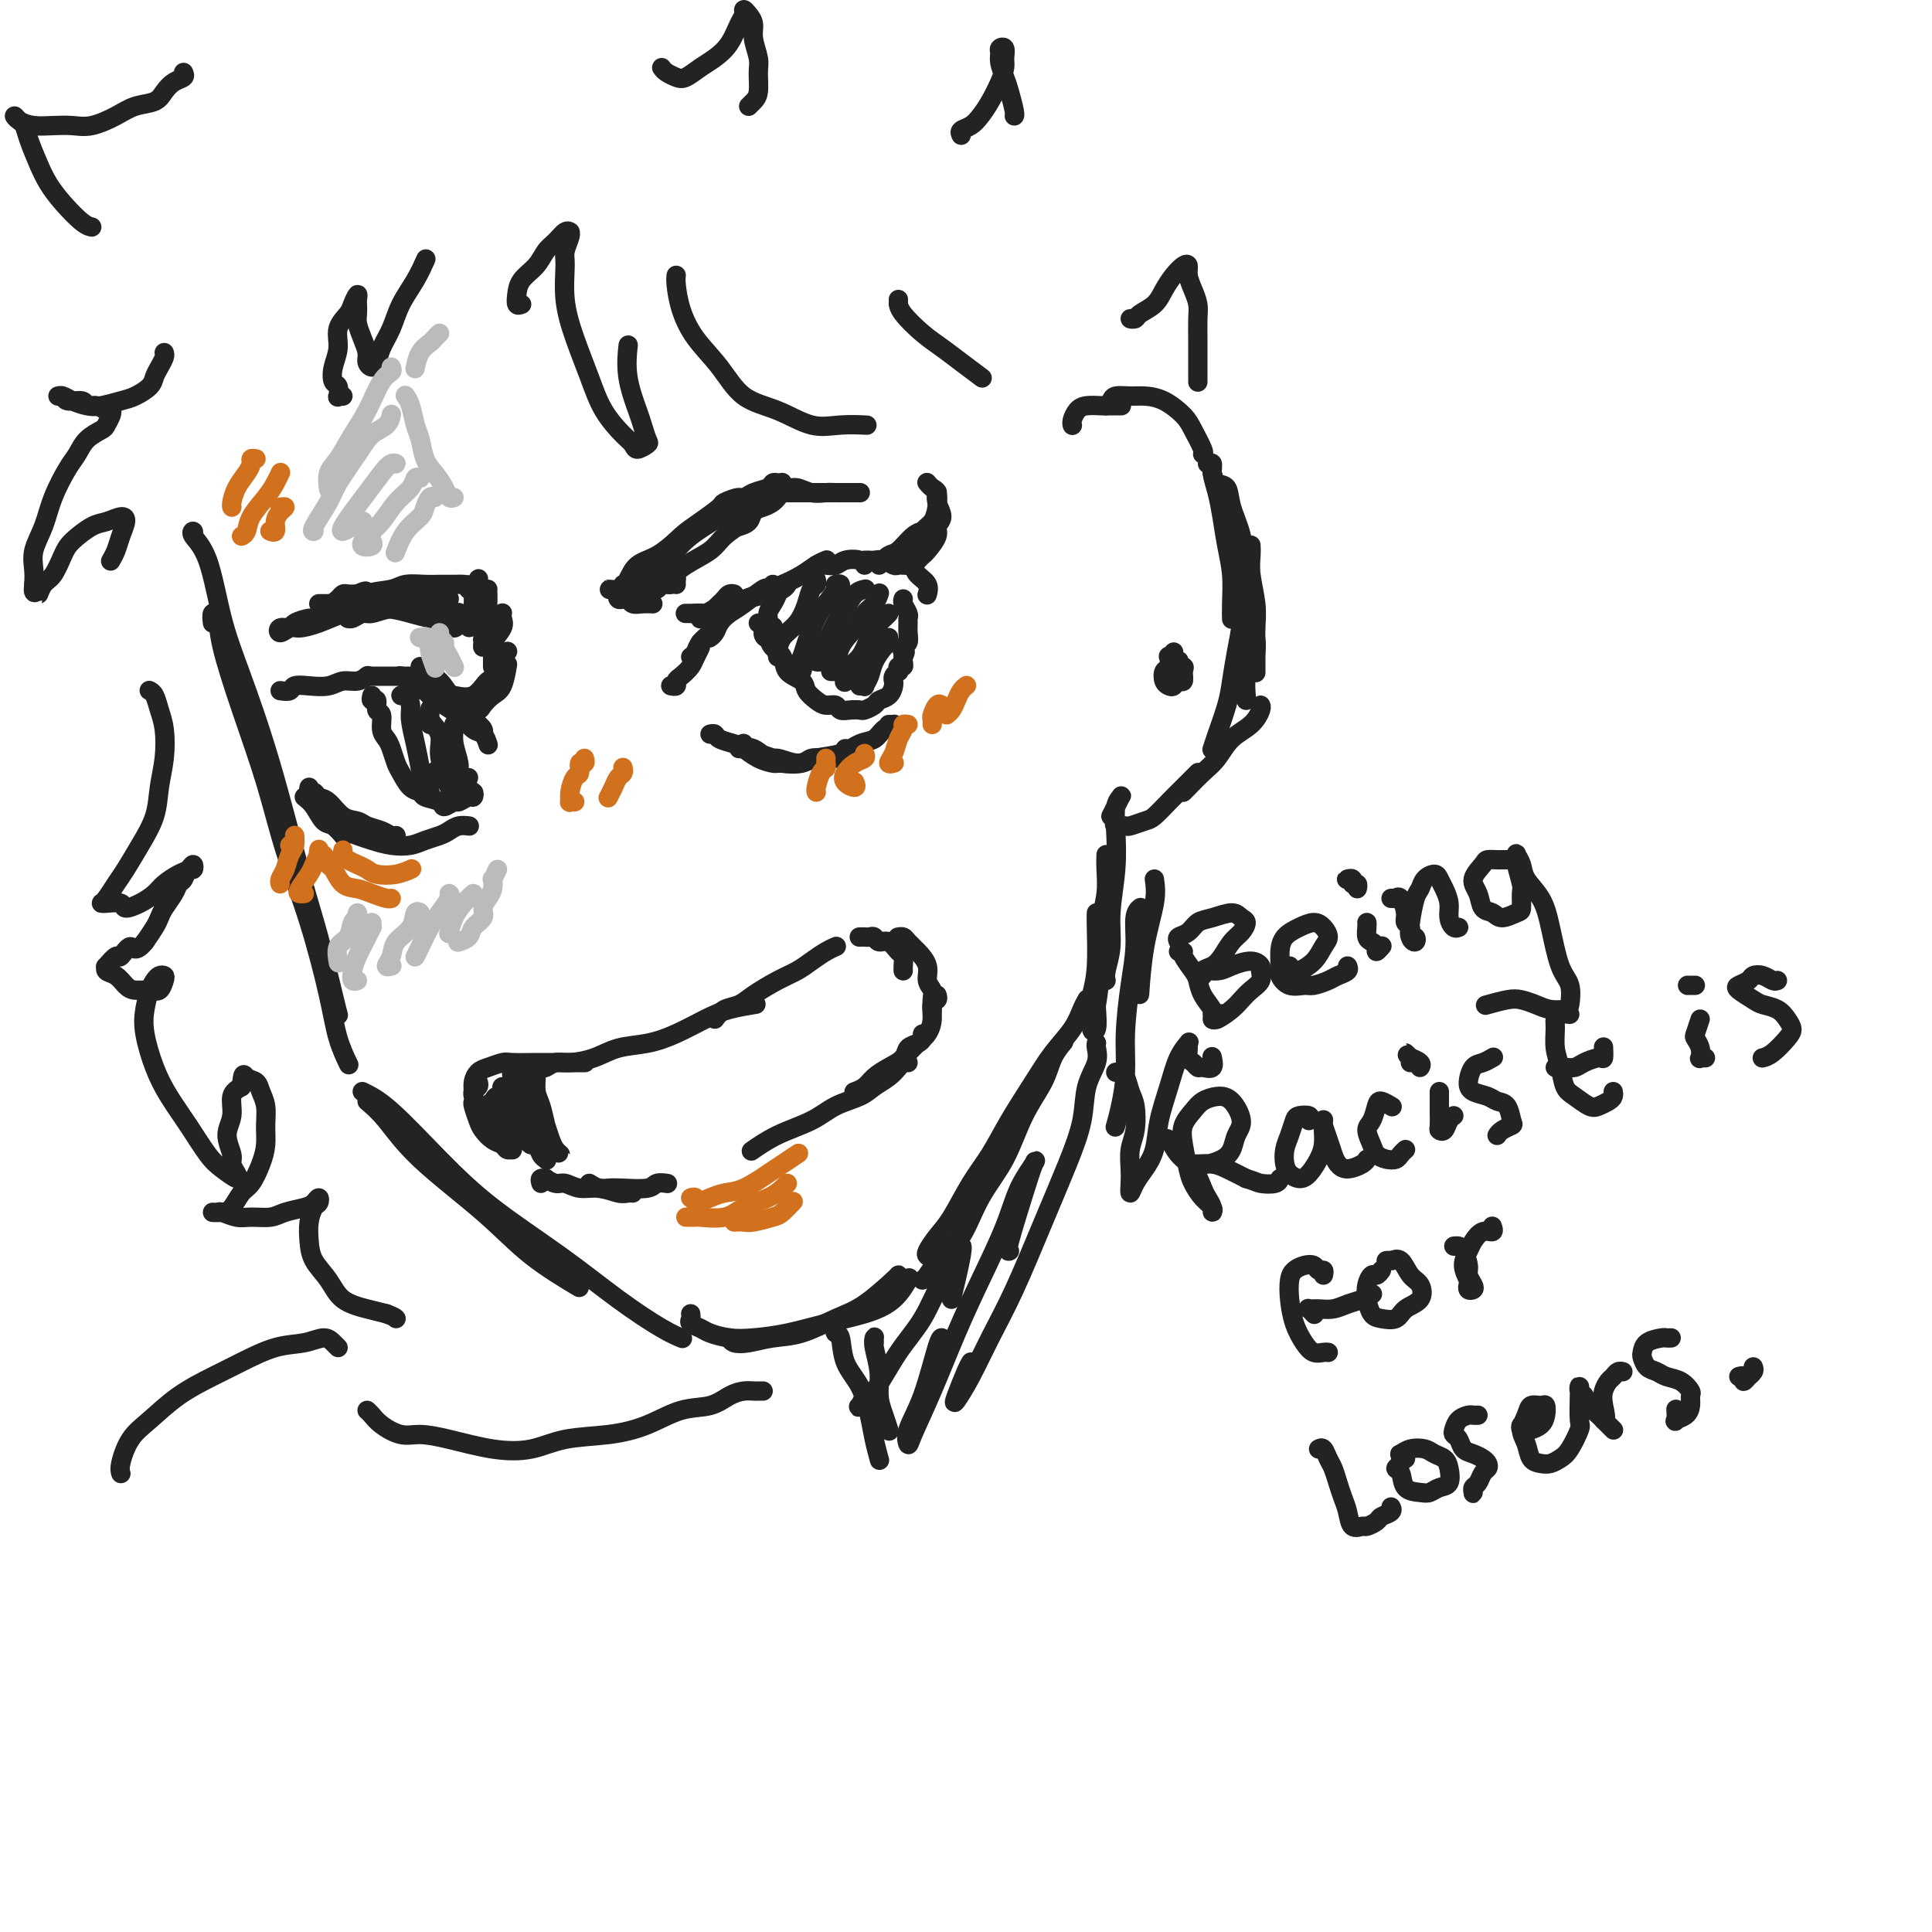 <svg viewBox='0 0 400 400' version='1.1' xmlns='http://www.w3.org/2000/svg' xmlns:xlink='http://www.w3.org/1999/xlink'><g fill='none' stroke='rgb(35,35,35)' stroke-width='4' stroke-linecap='round' stroke-linejoin='round'><path d='M40,111c0.073,-0.463 0.145,-0.926 0,-1c-0.145,-0.074 -0.509,0.242 0,1c0.509,0.758 1.889,1.959 3,5c1.111,3.041 1.952,7.924 3,12c1.048,4.076 2.301,7.346 4,12c1.699,4.654 3.842,10.690 6,18c2.158,7.310 4.330,15.892 6,22c1.670,6.108 2.840,9.740 4,14c1.160,4.260 2.312,9.147 3,12c0.688,2.853 0.911,3.672 1,4c0.089,0.328 0.045,0.164 0,0'/><path d='M44,129c-0.106,-0.856 -0.212,-1.712 0,-2c0.212,-0.288 0.744,-0.009 1,1c0.256,1.009 0.238,2.747 1,6c0.762,3.253 2.305,8.019 4,13c1.695,4.981 3.542,10.175 5,15c1.458,4.825 2.528,9.279 4,14c1.472,4.721 3.348,9.707 5,15c1.652,5.293 3.082,10.893 4,15c0.918,4.107 1.324,6.721 2,9c0.676,2.279 1.622,4.223 2,5c0.378,0.777 0.189,0.389 0,0'/><path d='M76,228c1.230,1.058 2.461,2.116 4,4c1.539,1.884 3.388,4.593 7,8c3.612,3.407 8.989,7.511 13,11c4.011,3.489 6.657,6.362 10,9c3.343,2.638 7.384,5.039 9,6c1.616,0.961 0.808,0.480 0,0'/><path d='M75,226c1.645,0.797 3.290,1.593 6,4c2.710,2.407 6.486,6.423 10,10c3.514,3.577 6.767,6.713 11,10c4.233,3.287 9.446,6.723 14,10c4.554,3.277 8.447,6.394 12,9c3.553,2.606 6.764,4.702 9,6c2.236,1.298 3.496,1.800 4,2c0.504,0.200 0.252,0.100 0,0'/><path d='M151,277c0.198,0.395 0.397,0.790 1,1c0.603,0.210 1.611,0.236 3,0c1.389,-0.236 3.161,-0.732 5,-1c1.839,-0.268 3.747,-0.306 6,-1c2.253,-0.694 4.852,-2.042 7,-3c2.148,-0.958 3.844,-1.525 6,-3c2.156,-1.475 4.773,-3.859 6,-5c1.227,-1.141 1.065,-1.040 1,-1c-0.065,0.040 -0.032,0.020 0,0'/><path d='M143,272c0.051,0.334 0.102,0.667 0,1c-0.102,0.333 -0.357,0.664 0,1c0.357,0.336 1.327,0.676 2,1c0.673,0.324 1.047,0.631 2,1c0.953,0.369 2.483,0.801 4,1c1.517,0.199 3.021,0.165 5,0c1.979,-0.165 4.433,-0.462 7,-1c2.567,-0.538 5.249,-1.318 8,-2c2.751,-0.682 5.573,-1.265 8,-2c2.427,-0.735 4.461,-1.621 6,-3c1.539,-1.379 2.583,-3.251 3,-4c0.417,-0.749 0.209,-0.374 0,0'/><path d='M191,265c0.013,-0.003 0.026,-0.006 0,0c-0.026,0.006 -0.091,0.020 0,0c0.091,-0.020 0.338,-0.073 1,-1c0.662,-0.927 1.740,-2.728 3,-4c1.260,-1.272 2.701,-2.016 4,-4c1.299,-1.984 2.455,-5.209 4,-8c1.545,-2.791 3.479,-5.148 5,-8c1.521,-2.852 2.629,-6.201 4,-9c1.371,-2.799 3.007,-5.049 4,-7c0.993,-1.951 1.344,-3.602 2,-5c0.656,-1.398 1.616,-2.542 2,-3c0.384,-0.458 0.192,-0.229 0,0'/><path d='M192,260c-0.161,-0.157 -0.322,-0.315 0,-1c0.322,-0.685 1.127,-1.898 2,-3c0.873,-1.102 1.815,-2.092 3,-4c1.185,-1.908 2.612,-4.732 4,-7c1.388,-2.268 2.735,-3.978 4,-6c1.265,-2.022 2.447,-4.355 4,-7c1.553,-2.645 3.478,-5.602 5,-8c1.522,-2.398 2.643,-4.236 4,-6c1.357,-1.764 2.951,-3.452 4,-5c1.049,-1.548 1.552,-2.955 2,-4c0.448,-1.045 0.842,-1.727 1,-2c0.158,-0.273 0.079,-0.136 0,0'/><path d='M227,189c-0.022,0.512 -0.045,1.024 0,3c0.045,1.976 0.156,5.416 0,8c-0.156,2.584 -0.581,4.311 -1,6c-0.419,1.689 -0.834,3.340 -1,4c-0.166,0.660 -0.083,0.330 0,0'/><path d='M229,178c0.009,-0.649 0.017,-1.299 0,-1c-0.017,0.299 -0.060,1.545 0,3c0.060,1.455 0.221,3.118 0,5c-0.221,1.882 -0.826,3.982 -1,6c-0.174,2.018 0.083,3.953 0,7c-0.083,3.047 -0.506,7.205 -1,10c-0.494,2.795 -1.061,4.227 -1,5c0.061,0.773 0.748,0.888 1,0c0.252,-0.888 0.068,-2.777 0,-4c-0.068,-1.223 -0.019,-1.778 0,-2c0.019,-0.222 0.010,-0.111 0,0'/><path d='M230,169c0.317,-0.628 0.635,-1.255 1,-2c0.365,-0.745 0.778,-1.606 1,-2c0.222,-0.394 0.251,-0.320 0,0c-0.251,0.320 -0.784,0.885 -1,2c-0.216,1.115 -0.114,2.781 0,5c0.114,2.219 0.241,4.991 0,8c-0.241,3.009 -0.849,6.257 -1,9c-0.151,2.743 0.155,4.983 0,7c-0.155,2.017 -0.773,3.812 -1,5c-0.227,1.188 -0.065,1.768 0,2c0.065,0.232 0.032,0.116 0,0'/><path d='M222,88c0.020,0.061 0.040,0.121 0,0c-0.040,-0.121 -0.138,-0.425 0,-1c0.138,-0.575 0.514,-1.422 1,-2c0.486,-0.578 1.083,-0.887 2,-1c0.917,-0.113 2.153,-0.030 3,0c0.847,0.030 1.305,0.008 2,0c0.695,-0.008 1.627,-0.002 2,0c0.373,0.002 0.186,0.001 0,0'/><path d='M229,84c0.383,-0.309 0.765,-0.617 1,-1c0.235,-0.383 0.321,-0.839 1,-1c0.679,-0.161 1.949,-0.025 3,0c1.051,0.025 1.883,-0.060 3,0c1.117,0.060 2.520,0.265 4,1c1.480,0.735 3.037,2.001 4,3c0.963,0.999 1.330,1.732 2,3c0.670,1.268 1.642,3.072 2,4c0.358,0.928 0.102,0.979 0,1c-0.102,0.021 -0.051,0.010 0,0'/><path d='M250,96c0.446,-0.135 0.893,-0.271 1,0c0.107,0.271 -0.125,0.948 0,2c0.125,1.052 0.608,2.480 1,4c0.392,1.520 0.694,3.133 1,5c0.306,1.867 0.618,3.989 1,6c0.382,2.011 0.834,3.910 1,6c0.166,2.090 0.045,4.370 0,6c-0.045,1.630 -0.013,2.608 0,3c0.013,0.392 0.006,0.196 0,0'/><path d='M255,116c0.451,-0.401 0.903,-0.801 1,0c0.097,0.801 -0.159,2.804 0,4c0.159,1.196 0.734,1.584 1,3c0.266,1.416 0.222,3.859 0,6c-0.222,2.141 -0.624,3.978 -1,6c-0.376,2.022 -0.728,4.227 -1,6c-0.272,1.773 -0.465,3.114 -1,5c-0.535,1.886 -1.413,4.315 -2,6c-0.587,1.685 -0.882,2.624 -1,3c-0.118,0.376 -0.059,0.188 0,0'/><path d='M231,170c-0.218,0.430 -0.435,0.860 0,1c0.435,0.140 1.523,-0.010 2,0c0.477,0.010 0.344,0.179 1,0c0.656,-0.179 2.102,-0.706 3,-1c0.898,-0.294 1.250,-0.356 2,-1c0.750,-0.644 1.900,-1.871 3,-3c1.100,-1.129 2.151,-2.159 3,-3c0.849,-0.841 1.496,-1.494 2,-2c0.504,-0.506 0.867,-0.867 1,-1c0.133,-0.133 0.038,-0.038 0,0c-0.038,0.038 -0.019,0.019 0,0'/><path d='M246,163c0.125,-0.124 0.249,-0.248 0,0c-0.249,0.248 -0.872,0.866 -1,1c-0.128,0.134 0.238,-0.218 1,-1c0.762,-0.782 1.921,-1.996 3,-3c1.079,-1.004 2.079,-1.800 3,-3c0.921,-1.200 1.763,-2.805 3,-4c1.237,-1.195 2.868,-1.980 4,-3c1.132,-1.020 1.766,-2.275 2,-3c0.234,-0.725 0.067,-0.922 0,-1c-0.067,-0.078 -0.033,-0.039 0,0'/><path d='M258,145c0.030,-0.079 0.061,-0.157 0,-1c-0.061,-0.843 -0.212,-2.450 0,-4c0.212,-1.550 0.789,-3.042 1,-5c0.211,-1.958 0.057,-4.380 0,-6c-0.057,-1.620 -0.015,-2.436 0,-3c0.015,-0.564 0.004,-0.875 0,-1c-0.004,-0.125 -0.002,-0.062 0,0'/><path d='M259,113c0.002,0.039 0.004,0.078 0,0c-0.004,-0.078 -0.015,-0.273 0,0c0.015,0.273 0.057,1.014 0,2c-0.057,0.986 -0.211,2.218 0,4c0.211,1.782 0.789,4.113 1,6c0.211,1.887 0.057,3.331 0,5c-0.057,1.669 -0.015,3.563 0,5c0.015,1.437 0.005,2.415 0,3c-0.005,0.585 -0.004,0.775 0,1c0.004,0.225 0.012,0.486 0,0c-0.012,-0.486 -0.044,-1.717 0,-3c0.044,-1.283 0.162,-2.618 0,-4c-0.162,-1.382 -0.606,-2.812 -1,-5c-0.394,-2.188 -0.739,-5.135 -1,-8c-0.261,-2.865 -0.438,-5.650 -1,-8c-0.562,-2.350 -1.510,-4.266 -2,-6c-0.490,-1.734 -0.524,-3.288 -1,-4c-0.476,-0.712 -1.396,-0.583 -2,-1c-0.604,-0.417 -0.894,-1.380 -1,-2c-0.106,-0.620 -0.029,-0.898 0,-1c0.029,-0.102 0.008,-0.029 0,0c-0.008,0.029 -0.004,0.015 0,0'/><path d='M139,142c-0.117,-0.026 -0.235,-0.051 0,0c0.235,0.051 0.822,0.180 1,0c0.178,-0.180 -0.054,-0.668 0,-1c0.054,-0.332 0.393,-0.510 1,-1c0.607,-0.490 1.483,-1.294 2,-2c0.517,-0.706 0.675,-1.313 1,-2c0.325,-0.687 0.818,-1.454 1,-2c0.182,-0.546 0.052,-0.870 0,-1c-0.052,-0.130 -0.026,-0.065 0,0'/><path d='M143,136c0.418,0.126 0.837,0.252 1,0c0.163,-0.252 0.072,-0.883 0,-1c-0.072,-0.117 -0.124,0.280 0,0c0.124,-0.280 0.426,-1.238 1,-2c0.574,-0.762 1.422,-1.328 2,-2c0.578,-0.672 0.886,-1.450 1,-2c0.114,-0.550 0.032,-0.871 0,-1c-0.032,-0.129 -0.016,-0.064 0,0'/><path d='M147,128c-0.308,0.009 -0.616,0.017 -1,0c-0.384,-0.017 -0.843,-0.060 -1,0c-0.157,0.060 -0.010,0.223 0,0c0.010,-0.223 -0.116,-0.830 0,-1c0.116,-0.170 0.474,0.099 1,0c0.526,-0.099 1.218,-0.565 2,-1c0.782,-0.435 1.652,-0.839 2,-1c0.348,-0.161 0.174,-0.081 0,0'/><path d='M147,132c-0.095,0.066 -0.190,0.132 0,0c0.190,-0.132 0.664,-0.463 1,-1c0.336,-0.537 0.535,-1.278 1,-2c0.465,-0.722 1.196,-1.423 2,-2c0.804,-0.577 1.679,-1.031 3,-2c1.321,-0.969 3.086,-2.453 4,-3c0.914,-0.547 0.975,-0.156 1,0c0.025,0.156 0.012,0.078 0,0'/><path d='M148,126c0.332,-0.340 0.663,-0.679 1,-1c0.337,-0.321 0.678,-0.622 1,-1c0.322,-0.378 0.625,-0.833 1,-1c0.375,-0.167 0.821,-0.048 1,0c0.179,0.048 0.089,0.024 0,0'/><path d='M142,127c-0.100,-0.001 -0.201,-0.002 0,0c0.201,0.002 0.703,0.008 1,0c0.297,-0.008 0.389,-0.030 1,0c0.611,0.030 1.739,0.110 3,0c1.261,-0.110 2.653,-0.411 4,-1c1.347,-0.589 2.648,-1.464 4,-2c1.352,-0.536 2.754,-0.731 4,-1c1.246,-0.269 2.335,-0.611 3,-1c0.665,-0.389 0.904,-0.825 1,-1c0.096,-0.175 0.048,-0.087 0,0'/><path d='M144,127c0.173,-0.048 0.345,-0.096 1,0c0.655,0.096 1.792,0.335 3,0c1.208,-0.335 2.487,-1.245 4,-2c1.513,-0.755 3.260,-1.355 5,-2c1.740,-0.645 3.472,-1.336 5,-2c1.528,-0.664 2.853,-1.302 4,-2c1.147,-0.698 2.117,-1.457 3,-2c0.883,-0.543 1.681,-0.869 2,-1c0.319,-0.131 0.160,-0.065 0,0'/><path d='M169,117c0.360,0.008 0.720,0.015 1,0c0.280,-0.015 0.482,-0.053 1,0c0.518,0.053 1.354,0.196 2,0c0.646,-0.196 1.101,-0.733 2,-1c0.899,-0.267 2.242,-0.264 3,0c0.758,0.264 0.931,0.790 1,1c0.069,0.210 0.035,0.105 0,0'/><path d='M179,116c0.356,-0.008 0.711,-0.016 1,0c0.289,0.016 0.511,0.057 1,0c0.489,-0.057 1.245,-0.211 2,0c0.755,0.211 1.509,0.789 2,1c0.491,0.211 0.719,0.057 1,0c0.281,-0.057 0.614,-0.015 1,0c0.386,0.015 0.825,0.004 1,0c0.175,-0.004 0.088,-0.002 0,0'/><path d='M188,115c0.027,0.048 0.053,0.095 0,0c-0.053,-0.095 -0.186,-0.333 0,0c0.186,0.333 0.691,1.239 1,2c0.309,0.761 0.423,1.379 1,2c0.577,0.621 1.617,1.244 2,2c0.383,0.756 0.109,1.645 0,2c-0.109,0.355 -0.055,0.178 0,0'/><path d='M58,143c0.796,0.111 1.591,0.222 2,0c0.409,-0.222 0.430,-0.776 1,-1c0.570,-0.224 1.687,-0.116 3,0c1.313,0.116 2.821,0.241 4,0c1.179,-0.241 2.027,-0.848 3,-1c0.973,-0.152 2.070,0.151 3,0c0.930,-0.151 1.694,-0.758 2,-1c0.306,-0.242 0.153,-0.121 0,0'/><path d='M76,140c-0.035,0.000 -0.069,0.000 0,0c0.069,0.000 0.242,0.000 1,0c0.758,0.000 2.102,-0.000 3,0c0.898,0.000 1.351,0.000 2,0c0.649,-0.000 1.493,0.000 2,0c0.507,0.000 0.675,0.000 1,0c0.325,0.000 0.807,0.000 1,0c0.193,0.000 0.096,0.000 0,0'/><path d='M83,140c0.047,0.026 0.095,0.051 0,0c-0.095,-0.051 -0.332,-0.180 0,0c0.332,0.180 1.235,0.669 2,1c0.765,0.331 1.393,0.506 2,1c0.607,0.494 1.194,1.308 2,2c0.806,0.692 1.832,1.263 3,2c1.168,0.737 2.476,1.639 3,2c0.524,0.361 0.262,0.180 0,0'/><path d='M89,143c-0.215,0.330 -0.430,0.659 0,1c0.430,0.341 1.505,0.692 2,1c0.495,0.308 0.409,0.573 1,1c0.591,0.427 1.857,1.015 3,2c1.143,0.985 2.162,2.367 3,3c0.838,0.633 1.495,0.517 2,1c0.505,0.483 0.859,1.567 1,2c0.141,0.433 0.071,0.217 0,0'/><path d='M87,138c0.146,0.289 0.292,0.578 1,1c0.708,0.422 1.980,0.978 3,2c1.020,1.022 1.790,2.509 3,4c1.210,1.491 2.860,2.987 4,4c1.140,1.013 1.768,1.542 2,2c0.232,0.458 0.066,0.845 0,1c-0.066,0.155 -0.033,0.077 0,0'/><path d='M63,165c0.663,0.520 1.326,1.039 2,2c0.674,0.961 1.357,2.362 2,3c0.643,0.638 1.244,0.511 2,1c0.756,0.489 1.665,1.593 2,2c0.335,0.407 0.096,0.116 0,0c-0.096,-0.116 -0.048,-0.058 0,0'/><path d='M64,163c-0.094,0.451 -0.188,0.902 0,1c0.188,0.098 0.659,-0.157 1,0c0.341,0.157 0.551,0.724 1,1c0.449,0.276 1.135,0.259 2,1c0.865,0.741 1.909,2.241 3,3c1.091,0.759 2.229,0.778 3,1c0.771,0.222 1.173,0.648 2,1c0.827,0.352 2.077,0.630 3,1c0.923,0.370 1.518,0.830 2,1c0.482,0.170 0.852,0.048 1,0c0.148,-0.048 0.074,-0.024 0,0'/><path d='M70,171c0.352,-0.089 0.705,-0.178 1,0c0.295,0.178 0.533,0.623 1,1c0.467,0.377 1.163,0.687 2,1c0.837,0.313 1.813,0.631 3,1c1.187,0.369 2.583,0.790 4,1c1.417,0.210 2.854,0.210 4,0c1.146,-0.210 1.999,-0.631 3,-1c1.001,-0.369 2.149,-0.687 3,-1c0.851,-0.313 1.405,-0.620 2,-1c0.595,-0.380 1.232,-0.834 2,-1c0.768,-0.166 1.668,-0.045 2,0c0.332,0.045 0.095,0.013 0,0c-0.095,-0.013 -0.047,-0.006 0,0'/><path d='M147,152c0.389,-0.087 0.778,-0.175 1,0c0.222,0.175 0.276,0.611 1,1c0.724,0.389 2.116,0.731 3,1c0.884,0.269 1.260,0.464 2,1c0.740,0.536 1.845,1.411 3,2c1.155,0.589 2.361,0.890 3,1c0.639,0.110 0.710,0.030 1,0c0.290,-0.030 0.797,-0.008 1,0c0.203,0.008 0.101,0.004 0,0'/><path d='M154,154c0.020,0.024 0.040,0.048 0,0c-0.040,-0.048 -0.140,-0.167 0,0c0.140,0.167 0.521,0.620 1,1c0.479,0.380 1.058,0.687 2,1c0.942,0.313 2.248,0.634 3,1c0.752,0.366 0.949,0.778 2,1c1.051,0.222 2.954,0.253 4,0c1.046,-0.253 1.233,-0.789 2,-1c0.767,-0.211 2.114,-0.095 3,0c0.886,0.095 1.310,0.170 2,0c0.690,-0.170 1.647,-0.584 2,-1c0.353,-0.416 0.101,-0.833 0,-1c-0.101,-0.167 -0.050,-0.083 0,0'/><path d='M153,155c0.461,-0.017 0.923,-0.034 1,0c0.077,0.034 -0.230,0.119 0,0c0.230,-0.119 0.997,-0.442 2,0c1.003,0.442 2.242,1.647 3,2c0.758,0.353 1.035,-0.147 2,0c0.965,0.147 2.619,0.941 4,1c1.381,0.059 2.491,-0.618 4,-1c1.509,-0.382 3.417,-0.470 5,-1c1.583,-0.530 2.841,-1.501 4,-2c1.159,-0.499 2.221,-0.526 3,-1c0.779,-0.474 1.277,-1.395 2,-2c0.723,-0.605 1.672,-0.894 2,-1c0.328,-0.106 0.036,-0.028 0,0c-0.036,0.028 0.182,0.008 0,0c-0.182,-0.008 -0.766,-0.002 -1,0c-0.234,0.002 -0.117,0.001 0,0'/><path d='M77,144c-0.122,0.481 -0.244,0.962 0,1c0.244,0.038 0.853,-0.365 1,0c0.147,0.365 -0.168,1.500 0,2c0.168,0.500 0.819,0.365 1,1c0.181,0.635 -0.107,2.042 0,3c0.107,0.958 0.609,1.469 1,2c0.391,0.531 0.672,1.084 1,2c0.328,0.916 0.701,2.196 1,3c0.299,0.804 0.522,1.132 1,2c0.478,0.868 1.212,2.276 2,3c0.788,0.724 1.630,0.764 2,1c0.370,0.236 0.269,0.667 1,1c0.731,0.333 2.293,0.569 3,1c0.707,0.431 0.557,1.059 1,1c0.443,-0.059 1.479,-0.804 2,-1c0.521,-0.196 0.528,0.159 1,0c0.472,-0.159 1.408,-0.831 2,-1c0.592,-0.169 0.838,0.165 1,0c0.162,-0.165 0.239,-0.828 0,-1c-0.239,-0.172 -0.795,0.146 -1,0c-0.205,-0.146 -0.059,-0.756 0,-1c0.059,-0.244 0.029,-0.122 0,0'/><path d='M85,144c-0.288,-0.012 -0.575,-0.024 -1,0c-0.425,0.024 -0.986,0.084 -1,0c-0.014,-0.084 0.521,-0.312 1,0c0.479,0.312 0.901,1.166 1,2c0.099,0.834 -0.127,1.649 0,3c0.127,1.351 0.607,3.237 1,5c0.393,1.763 0.697,3.404 1,5c0.303,1.596 0.603,3.149 1,4c0.397,0.851 0.890,1.001 1,1c0.110,-0.001 -0.163,-0.154 0,-1c0.163,-0.846 0.761,-2.385 1,-3c0.239,-0.615 0.120,-0.308 0,0'/><path d='M89,150c0.004,-0.208 0.009,-0.415 0,-1c-0.009,-0.585 -0.031,-1.546 0,-2c0.031,-0.454 0.117,-0.400 0,0c-0.117,0.400 -0.435,1.147 0,2c0.435,0.853 1.623,1.813 2,3c0.377,1.187 -0.057,2.600 0,4c0.057,1.400 0.604,2.788 1,4c0.396,1.212 0.642,2.247 1,3c0.358,0.753 0.828,1.222 1,1c0.172,-0.222 0.046,-1.137 0,-2c-0.046,-0.863 -0.013,-1.675 0,-2c0.013,-0.325 0.007,-0.162 0,0'/><path d='M94,150c-0.009,-0.051 -0.017,-0.102 0,0c0.017,0.102 0.060,0.357 0,1c-0.060,0.643 -0.223,1.675 0,3c0.223,1.325 0.830,2.943 1,4c0.170,1.057 -0.099,1.551 0,2c0.099,0.449 0.565,0.852 1,1c0.435,0.148 0.839,0.042 1,0c0.161,-0.042 0.081,-0.021 0,0'/><path d='M157,129c0.449,-0.066 0.898,-0.132 1,0c0.102,0.132 -0.144,0.462 0,1c0.144,0.538 0.676,1.285 1,2c0.324,0.715 0.439,1.399 1,2c0.561,0.601 1.568,1.120 2,2c0.432,0.880 0.289,2.121 1,3c0.711,0.879 2.274,1.397 3,2c0.726,0.603 0.613,1.290 1,2c0.387,0.710 1.272,1.444 2,2c0.728,0.556 1.298,0.933 2,1c0.702,0.067 1.535,-0.178 2,0c0.465,0.178 0.562,0.777 1,1c0.438,0.223 1.215,0.071 2,0c0.785,-0.071 1.576,-0.059 2,0c0.424,0.059 0.482,0.167 1,0c0.518,-0.167 1.498,-0.609 2,-1c0.502,-0.391 0.527,-0.731 1,-1c0.473,-0.269 1.394,-0.467 2,-1c0.606,-0.533 0.898,-1.401 1,-2c0.102,-0.599 0.013,-0.930 0,-1c-0.013,-0.070 0.048,0.121 0,0c-0.048,-0.121 -0.205,-0.553 0,-1c0.205,-0.447 0.773,-0.907 1,-1c0.227,-0.093 0.113,0.182 0,0c-0.113,-0.182 -0.227,-0.819 0,-1c0.227,-0.181 0.793,0.096 1,0c0.207,-0.096 0.056,-0.564 0,-1c-0.056,-0.436 -0.016,-0.839 0,-1c0.016,-0.161 0.008,-0.081 0,0'/><path d='M187,136c0.790,-1.568 0.264,-0.987 0,-1c-0.264,-0.013 -0.267,-0.620 0,-1c0.267,-0.380 0.805,-0.535 1,-1c0.195,-0.465 0.049,-1.241 0,-2c-0.049,-0.759 0.001,-1.499 0,-2c-0.001,-0.501 -0.053,-0.761 0,-1c0.053,-0.239 0.210,-0.456 0,-1c-0.210,-0.544 -0.787,-1.416 -1,-2c-0.213,-0.584 -0.061,-0.881 0,-1c0.061,-0.119 0.030,-0.059 0,0'/><path d='M160,121c0.401,0.357 0.802,0.715 1,1c0.198,0.285 0.192,0.499 0,1c-0.192,0.501 -0.571,1.289 -1,2c-0.429,0.711 -0.910,1.346 -1,2c-0.090,0.654 0.211,1.327 0,2c-0.211,0.673 -0.933,1.345 -1,2c-0.067,0.655 0.520,1.292 1,1c0.480,-0.292 0.851,-1.512 1,-2c0.149,-0.488 0.074,-0.244 0,0'/><path d='M169,120c0.093,0.373 0.186,0.746 0,1c-0.186,0.254 -0.652,0.390 -1,1c-0.348,0.610 -0.576,1.694 -1,3c-0.424,1.306 -1.042,2.833 -2,4c-0.958,1.167 -2.257,1.973 -3,3c-0.743,1.027 -0.931,2.277 -1,3c-0.069,0.723 -0.020,0.921 0,1c0.020,0.079 0.010,0.040 0,0'/><path d='M173,122c0.549,-0.413 1.098,-0.825 1,-1c-0.098,-0.175 -0.842,-0.111 -1,0c-0.158,0.111 0.271,0.269 0,1c-0.271,0.731 -1.240,2.035 -2,3c-0.760,0.965 -1.310,1.590 -2,3c-0.690,1.410 -1.519,3.603 -2,5c-0.481,1.397 -0.612,1.996 -1,3c-0.388,1.004 -1.032,2.414 -1,3c0.032,0.586 0.739,0.350 1,0c0.261,-0.350 0.074,-0.814 0,-1c-0.074,-0.186 -0.037,-0.093 0,0'/><path d='M179,122c0.179,-0.039 0.358,-0.079 0,0c-0.358,0.079 -1.252,0.276 -2,1c-0.748,0.724 -1.350,1.973 -2,3c-0.650,1.027 -1.347,1.830 -2,3c-0.653,1.170 -1.261,2.706 -2,4c-0.739,1.294 -1.611,2.347 -2,3c-0.389,0.653 -0.297,0.907 0,1c0.297,0.093 0.799,0.027 1,0c0.201,-0.027 0.100,-0.013 0,0'/><path d='M182,123c0.063,-0.184 0.125,-0.367 0,0c-0.125,0.367 -0.439,1.286 -1,2c-0.561,0.714 -1.370,1.225 -2,2c-0.630,0.775 -1.080,1.815 -2,3c-0.920,1.185 -2.309,2.514 -3,4c-0.691,1.486 -0.682,3.130 -1,4c-0.318,0.870 -0.961,0.965 -1,1c-0.039,0.035 0.528,0.009 1,0c0.472,-0.009 0.849,-0.003 1,0c0.151,0.003 0.075,0.001 0,0'/><path d='M184,127c-0.360,0.373 -0.721,0.747 -1,1c-0.279,0.253 -0.477,0.387 -1,1c-0.523,0.613 -1.372,1.706 -2,3c-0.628,1.294 -1.037,2.788 -2,4c-0.963,1.212 -2.482,2.143 -3,3c-0.518,0.857 -0.036,1.642 0,2c0.036,0.358 -0.375,0.289 0,0c0.375,-0.289 1.536,-0.797 2,-1c0.464,-0.203 0.232,-0.102 0,0'/><path d='M184,132c0.058,0.380 0.117,0.761 0,1c-0.117,0.239 -0.409,0.337 -1,1c-0.591,0.663 -1.483,1.890 -2,3c-0.517,1.110 -0.661,2.101 -1,3c-0.339,0.899 -0.874,1.705 -1,2c-0.126,0.295 0.159,0.079 0,0c-0.159,-0.079 -0.760,-0.023 -1,0c-0.240,0.023 -0.120,0.011 0,0'/><path d='M68,127c-0.105,0.113 -0.209,0.226 0,0c0.209,-0.226 0.733,-0.793 1,-1c0.267,-0.207 0.277,-0.056 1,0c0.723,0.056 2.161,0.015 3,0c0.839,-0.015 1.081,-0.004 2,0c0.919,0.004 2.517,0.002 4,0c1.483,-0.002 2.853,-0.004 4,0c1.147,0.004 2.073,0.015 3,0c0.927,-0.015 1.857,-0.056 3,0c1.143,0.056 2.500,0.207 3,0c0.500,-0.207 0.143,-0.774 0,-1c-0.143,-0.226 -0.071,-0.113 0,0'/><path d='M100,122c0.080,0.138 0.160,0.276 0,1c-0.160,0.724 -0.561,2.032 -1,3c-0.439,0.968 -0.916,1.594 -1,2c-0.084,0.406 0.226,0.592 0,1c-0.226,0.408 -0.988,1.037 -1,1c-0.012,-0.037 0.728,-0.741 1,-1c0.272,-0.259 0.078,-0.074 0,0c-0.078,0.074 -0.039,0.037 0,0'/><path d='M101,122c-0.446,-0.067 -0.893,-0.133 -1,0c-0.107,0.133 0.125,0.466 0,1c-0.125,0.534 -0.609,1.268 -1,2c-0.391,0.732 -0.690,1.460 -1,2c-0.310,0.540 -0.633,0.890 -1,1c-0.367,0.110 -0.779,-0.022 -1,0c-0.221,0.022 -0.252,0.198 0,0c0.252,-0.198 0.786,-0.771 1,-1c0.214,-0.229 0.107,-0.115 0,0'/><path d='M99,121c-0.017,-0.392 -0.034,-0.785 0,-1c0.034,-0.215 0.119,-0.254 0,0c-0.119,0.254 -0.442,0.800 -1,1c-0.558,0.200 -1.350,0.053 -2,0c-0.650,-0.053 -1.158,-0.011 -2,0c-0.842,0.011 -2.018,-0.009 -3,0c-0.982,0.009 -1.769,0.049 -3,0c-1.231,-0.049 -2.904,-0.185 -4,0c-1.096,0.185 -1.614,0.690 -3,1c-1.386,0.310 -3.640,0.423 -5,1c-1.360,0.577 -1.828,1.617 -2,2c-0.172,0.383 -0.049,0.109 0,0c0.049,-0.109 0.025,-0.055 0,0'/><path d='M68,125c0.123,-0.000 0.245,-0.000 0,0c-0.245,0.000 -0.858,0.000 -1,0c-0.142,-0.000 0.187,-0.001 0,0c-0.187,0.001 -0.890,0.004 -1,0c-0.110,-0.004 0.374,-0.016 1,0c0.626,0.016 1.395,0.060 2,0c0.605,-0.060 1.047,-0.223 2,0c0.953,0.223 2.419,0.831 4,1c1.581,0.169 3.279,-0.102 5,0c1.721,0.102 3.464,0.577 5,1c1.536,0.423 2.863,0.793 4,1c1.137,0.207 2.084,0.252 3,0c0.916,-0.252 1.801,-0.799 2,-1c0.199,-0.201 -0.287,-0.054 -1,0c-0.713,0.054 -1.654,0.014 -2,0c-0.346,-0.014 -0.099,-0.004 0,0c0.099,0.004 0.049,0.002 0,0'/><path d='M73,128c-0.485,-0.033 -0.970,-0.065 -1,0c-0.030,0.065 0.396,0.228 1,0c0.604,-0.228 1.387,-0.849 2,-1c0.613,-0.151 1.056,0.166 2,0c0.944,-0.166 2.388,-0.815 4,-1c1.612,-0.185 3.392,0.094 5,0c1.608,-0.094 3.043,-0.562 4,-1c0.957,-0.438 1.435,-0.845 2,-1c0.565,-0.155 1.217,-0.056 1,0c-0.217,0.056 -1.304,0.071 -2,0c-0.696,-0.071 -1.003,-0.227 -2,0c-0.997,0.227 -2.685,0.838 -4,1c-1.315,0.162 -2.257,-0.124 -4,0c-1.743,0.124 -4.287,0.659 -6,1c-1.713,0.341 -2.596,0.489 -4,1c-1.404,0.511 -3.331,1.387 -5,2c-1.669,0.613 -3.081,0.964 -4,1c-0.919,0.036 -1.345,-0.242 -2,0c-0.655,0.242 -1.538,1.003 -2,1c-0.462,-0.003 -0.504,-0.771 0,-1c0.504,-0.229 1.552,0.079 2,0c0.448,-0.079 0.296,-0.546 1,-1c0.704,-0.454 2.265,-0.895 3,-1c0.735,-0.105 0.645,0.127 1,0c0.355,-0.127 1.156,-0.612 2,-1c0.844,-0.388 1.731,-0.678 2,-1c0.269,-0.322 -0.080,-0.675 0,-1c0.080,-0.325 0.588,-0.623 1,-1c0.412,-0.377 0.726,-0.832 1,-1c0.274,-0.168 0.507,-0.048 1,0c0.493,0.048 1.247,0.024 2,0'/><path d='M74,123c2.678,-1.238 1.373,-0.332 2,0c0.627,0.332 3.187,0.089 5,0c1.813,-0.089 2.878,-0.024 4,0c1.122,0.024 2.302,0.006 3,0c0.698,-0.006 0.914,-0.002 1,0c0.086,0.002 0.043,0.001 0,0'/><path d='M91,123c-0.119,-0.067 -0.238,-0.135 0,0c0.238,0.135 0.833,0.471 1,1c0.167,0.529 -0.095,1.250 0,2c0.095,0.750 0.547,1.528 1,2c0.453,0.472 0.906,0.638 1,1c0.094,0.362 -0.171,0.922 0,1c0.171,0.078 0.777,-0.325 1,-1c0.223,-0.675 0.064,-1.621 0,-2c-0.064,-0.379 -0.032,-0.189 0,0'/><path d='M97,122c0.425,-0.065 0.850,-0.130 1,0c0.150,0.130 0.025,0.456 0,1c-0.025,0.544 0.050,1.305 0,2c-0.050,0.695 -0.224,1.325 0,2c0.224,0.675 0.844,1.396 1,2c0.156,0.604 -0.154,1.090 0,1c0.154,-0.090 0.772,-0.755 1,-1c0.228,-0.245 0.065,-0.070 0,0c-0.065,0.070 -0.033,0.035 0,0'/><path d='M101,123c0.008,0.121 0.017,0.241 0,1c-0.017,0.759 -0.058,2.155 0,3c0.058,0.845 0.215,1.137 0,2c-0.215,0.863 -0.804,2.298 -1,3c-0.196,0.702 -0.001,0.673 0,1c0.001,0.327 -0.192,1.011 0,1c0.192,-0.011 0.769,-0.717 1,-1c0.231,-0.283 0.115,-0.141 0,0'/><path d='M104,127c0.016,-0.074 0.033,-0.147 0,0c-0.033,0.147 -0.114,0.515 0,1c0.114,0.485 0.423,1.088 0,2c-0.423,0.912 -1.577,2.132 -2,3c-0.423,0.868 -0.113,1.385 0,2c0.113,0.615 0.030,1.330 0,2c-0.030,0.670 -0.008,1.296 0,1c0.008,-0.296 0.002,-1.513 0,-2c-0.002,-0.487 -0.001,-0.243 0,0'/><path d='M131,122c-0.120,-0.000 -0.241,-0.000 0,0c0.241,0.000 0.842,0.001 1,0c0.158,-0.001 -0.127,-0.004 0,0c0.127,0.004 0.668,0.016 1,0c0.332,-0.016 0.457,-0.060 1,0c0.543,0.060 1.504,0.225 2,0c0.496,-0.225 0.525,-0.841 1,-1c0.475,-0.159 1.395,0.140 2,0c0.605,-0.140 0.894,-0.718 1,-1c0.106,-0.282 0.029,-0.268 0,0c-0.029,0.268 -0.008,0.791 0,1c0.008,0.209 0.004,0.105 0,0'/><path d='M135,122c-0.516,-0.027 -1.031,-0.055 -1,0c0.031,0.055 0.610,0.192 1,0c0.390,-0.192 0.592,-0.711 1,-1c0.408,-0.289 1.022,-0.346 2,-1c0.978,-0.654 2.318,-1.906 4,-3c1.682,-1.094 3.705,-2.030 5,-3c1.295,-0.970 1.864,-1.973 3,-3c1.136,-1.027 2.841,-2.080 4,-3c1.159,-0.920 1.774,-1.709 2,-2c0.226,-0.291 0.065,-0.083 0,0c-0.065,0.083 -0.032,0.042 0,0'/><path d='M153,109c-0.015,0.004 -0.030,0.008 0,0c0.030,-0.008 0.105,-0.030 0,0c-0.105,0.030 -0.389,0.110 0,0c0.389,-0.110 1.453,-0.412 2,-1c0.547,-0.588 0.577,-1.464 1,-2c0.423,-0.536 1.238,-0.732 2,-1c0.762,-0.268 1.472,-0.608 2,-1c0.528,-0.392 0.873,-0.836 1,-1c0.127,-0.164 0.036,-0.047 0,0c-0.036,0.047 -0.018,0.023 0,0'/><path d='M162,102c0.440,0.000 0.881,0.000 1,0c0.119,-0.000 -0.082,-0.000 0,0c0.082,0.000 0.448,0.000 1,0c0.552,-0.000 1.292,-0.000 2,0c0.708,0.000 1.385,0.000 2,0c0.615,-0.000 1.170,-0.000 2,0c0.830,0.000 1.936,0.000 3,0c1.064,-0.000 2.085,-0.000 3,0c0.915,0.000 1.725,0.000 2,0c0.275,-0.000 0.015,-0.000 0,0c-0.015,0.000 0.214,0.000 0,0c-0.214,-0.000 -0.872,-0.000 -1,0c-0.128,0.000 0.272,0.001 0,0c-0.272,-0.001 -1.217,-0.004 -2,0c-0.783,0.004 -1.404,0.016 -2,0c-0.596,-0.016 -1.169,-0.061 -2,0c-0.831,0.061 -1.921,0.226 -3,0c-1.079,-0.226 -2.145,-0.845 -3,-1c-0.855,-0.155 -1.497,0.154 -2,0c-0.503,-0.154 -0.866,-0.772 -1,-1c-0.134,-0.228 -0.038,-0.065 0,0c0.038,0.065 0.019,0.033 0,0'/><path d='M161,100c-0.382,-0.094 -0.764,-0.189 -1,0c-0.236,0.189 -0.328,0.661 -1,1c-0.672,0.339 -1.926,0.544 -3,1c-1.074,0.456 -1.967,1.161 -3,2c-1.033,0.839 -2.204,1.812 -4,3c-1.796,1.188 -4.215,2.592 -6,4c-1.785,1.408 -2.937,2.820 -4,4c-1.063,1.180 -2.039,2.127 -3,3c-0.961,0.873 -1.907,1.673 -2,2c-0.093,0.327 0.666,0.180 1,0c0.334,-0.180 0.244,-0.395 1,-1c0.756,-0.605 2.359,-1.602 3,-2c0.641,-0.398 0.321,-0.199 0,0'/><path d='M150,107c0.220,-0.770 0.440,-1.540 1,-2c0.560,-0.460 1.458,-0.612 2,-1c0.542,-0.388 0.726,-1.014 0,-1c-0.726,0.014 -2.361,0.668 -3,1c-0.639,0.332 -0.282,0.343 -1,1c-0.718,0.657 -2.511,1.959 -4,3c-1.489,1.041 -2.674,1.821 -4,3c-1.326,1.179 -2.794,2.758 -4,4c-1.206,1.242 -2.152,2.147 -3,3c-0.848,0.853 -1.600,1.654 -2,2c-0.400,0.346 -0.447,0.237 0,0c0.447,-0.237 1.390,-0.602 2,-1c0.610,-0.398 0.889,-0.828 1,-1c0.111,-0.172 0.056,-0.086 0,0'/><path d='M148,106c-0.036,0.658 -0.072,1.316 -1,2c-0.928,0.684 -2.749,1.394 -4,2c-1.251,0.606 -1.934,1.109 -3,2c-1.066,0.891 -2.515,2.172 -4,3c-1.485,0.828 -3.004,1.204 -4,2c-0.996,0.796 -1.468,2.014 -2,3c-0.532,0.986 -1.123,1.742 -2,2c-0.877,0.258 -2.039,0.018 -2,0c0.039,-0.018 1.280,0.188 2,0c0.720,-0.188 0.920,-0.768 1,-1c0.080,-0.232 0.040,-0.116 0,0'/><path d='M129,123c-0.399,-0.111 -0.798,-0.222 -1,0c-0.202,0.222 -0.206,0.777 0,1c0.206,0.223 0.623,0.112 1,0c0.377,-0.112 0.714,-0.226 1,0c0.286,0.226 0.520,0.793 1,1c0.480,0.207 1.206,0.056 2,0c0.794,-0.056 1.655,-0.016 2,0c0.345,0.016 0.172,0.008 0,0'/><path d='M132,125c0.000,0.000 0.000,0.000 0,0c0.000,0.000 0.000,0.000 0,0'/><path d='M182,117c0.694,-0.815 1.388,-1.630 2,-2c0.612,-0.370 1.144,-0.295 2,-1c0.856,-0.705 2.038,-2.190 3,-3c0.962,-0.810 1.703,-0.946 2,-1c0.297,-0.054 0.148,-0.027 0,0'/><path d='M183,116c0.357,0.085 0.714,0.171 1,0c0.286,-0.171 0.500,-0.597 1,-1c0.500,-0.403 1.286,-0.782 2,-1c0.714,-0.218 1.355,-0.275 2,-1c0.645,-0.725 1.294,-2.116 2,-3c0.706,-0.884 1.467,-1.260 2,-2c0.533,-0.740 0.836,-1.845 1,-3c0.164,-1.155 0.188,-2.361 0,-3c-0.188,-0.639 -0.589,-0.710 -1,-1c-0.411,-0.290 -0.832,-0.797 -1,-1c-0.168,-0.203 -0.084,-0.101 0,0'/><path d='M188,116c-0.090,0.400 -0.180,0.800 0,1c0.180,0.200 0.631,0.202 1,0c0.369,-0.202 0.658,-0.606 1,-1c0.342,-0.394 0.737,-0.776 1,-1c0.263,-0.224 0.392,-0.290 1,-1c0.608,-0.710 1.694,-2.064 2,-3c0.306,-0.936 -0.167,-1.452 0,-2c0.167,-0.548 0.972,-1.126 1,-2c0.028,-0.874 -0.723,-2.043 -1,-3c-0.277,-0.957 -0.079,-1.702 0,-2c0.079,-0.298 0.040,-0.149 0,0'/><path d='M90,144c-0.504,0.000 -1.008,0.000 -1,0c0.008,-0.000 0.528,-0.001 1,0c0.472,0.001 0.895,0.003 1,0c0.105,-0.003 -0.110,-0.012 0,0c0.110,0.012 0.544,0.044 1,0c0.456,-0.044 0.934,-0.165 2,0c1.066,0.165 2.720,0.615 4,0c1.280,-0.615 2.185,-2.295 3,-3c0.815,-0.705 1.538,-0.437 2,-1c0.462,-0.563 0.663,-1.959 1,-3c0.337,-1.041 0.811,-1.726 1,-2c0.189,-0.274 0.095,-0.137 0,0'/><path d='M95,147c0.365,0.004 0.731,0.009 1,0c0.269,-0.009 0.443,-0.030 1,0c0.557,0.030 1.498,0.112 2,0c0.502,-0.112 0.565,-0.420 1,-1c0.435,-0.580 1.240,-1.434 2,-2c0.760,-0.566 1.474,-0.845 2,-2c0.526,-1.155 0.865,-3.187 1,-4c0.135,-0.813 0.068,-0.406 0,0'/><path d='M99,224c0.113,0.332 0.226,0.665 0,1c-0.226,0.335 -0.789,0.674 -1,1c-0.211,0.326 -0.068,0.639 0,1c0.068,0.361 0.063,0.769 0,1c-0.063,0.231 -0.182,0.285 0,1c0.182,0.715 0.664,2.090 1,3c0.336,0.910 0.524,1.354 1,2c0.476,0.646 1.238,1.494 2,2c0.762,0.506 1.524,0.668 2,1c0.476,0.332 0.665,0.832 1,1c0.335,0.168 0.815,0.004 1,0c0.185,-0.004 0.076,0.153 0,0c-0.076,-0.153 -0.118,-0.616 0,-1c0.118,-0.384 0.397,-0.688 0,-1c-0.397,-0.312 -1.468,-0.632 -2,-1c-0.532,-0.368 -0.525,-0.785 -1,-1c-0.475,-0.215 -1.434,-0.228 -2,-1c-0.566,-0.772 -0.741,-2.304 -1,-3c-0.259,-0.696 -0.603,-0.558 -1,-1c-0.397,-0.442 -0.848,-1.466 -1,-2c-0.152,-0.534 -0.006,-0.578 0,-1c0.006,-0.422 -0.128,-1.223 0,-2c0.128,-0.777 0.519,-1.529 1,-2c0.481,-0.471 1.051,-0.662 2,-1c0.949,-0.338 2.278,-0.823 3,-1c0.722,-0.177 0.838,-0.048 2,0c1.162,0.048 3.369,0.013 5,0c1.631,-0.013 2.685,-0.003 4,0c1.315,0.003 2.893,0.001 4,0c1.107,-0.001 1.745,-0.000 2,0c0.255,0.000 0.128,0.000 0,0'/><path d='M111,221c0.354,-0.031 0.709,-0.063 1,0c0.291,0.063 0.519,0.220 1,0c0.481,-0.220 1.215,-0.818 2,-1c0.785,-0.182 1.622,0.051 3,0c1.378,-0.051 3.299,-0.387 5,-1c1.701,-0.613 3.184,-1.501 5,-2c1.816,-0.499 3.966,-0.607 6,-1c2.034,-0.393 3.954,-1.072 6,-2c2.046,-0.928 4.219,-2.104 6,-3c1.781,-0.896 3.172,-1.510 5,-2c1.828,-0.490 4.094,-0.854 5,-1c0.906,-0.146 0.453,-0.073 0,0'/><path d='M148,211c0.563,-0.772 1.127,-1.544 2,-2c0.873,-0.456 2.057,-0.597 3,-1c0.943,-0.403 1.645,-1.067 3,-2c1.355,-0.933 3.361,-2.135 5,-3c1.639,-0.865 2.909,-1.395 4,-2c1.091,-0.605 2.004,-1.286 3,-2c0.996,-0.714 2.076,-1.461 3,-2c0.924,-0.539 1.693,-0.868 2,-1c0.307,-0.132 0.154,-0.066 0,0'/><path d='M178,194c-0.090,0.002 -0.180,0.005 0,0c0.180,-0.005 0.628,-0.017 1,0c0.372,0.017 0.666,0.064 1,0c0.334,-0.064 0.706,-0.240 1,0c0.294,0.240 0.510,0.894 1,1c0.490,0.106 1.256,-0.336 2,0c0.744,0.336 1.467,1.449 2,2c0.533,0.551 0.875,0.539 1,1c0.125,0.461 0.034,1.393 0,2c-0.034,0.607 -0.010,0.888 0,1c0.010,0.112 0.005,0.056 0,0'/><path d='M186,194c-0.095,0.019 -0.189,0.038 0,0c0.189,-0.038 0.663,-0.134 1,0c0.337,0.134 0.539,0.497 1,1c0.461,0.503 1.181,1.145 2,2c0.819,0.855 1.736,1.921 2,3c0.264,1.079 -0.125,2.170 0,3c0.125,0.830 0.766,1.399 1,2c0.234,0.601 0.063,1.233 0,2c-0.063,0.767 -0.017,1.668 0,2c0.017,0.332 0.005,0.095 0,0c-0.005,-0.095 -0.002,-0.047 0,0'/><path d='M194,206c0.118,0.379 0.236,0.759 0,1c-0.236,0.241 -0.826,0.344 -1,1c-0.174,0.656 0.069,1.864 0,3c-0.069,1.136 -0.449,2.199 -1,3c-0.551,0.801 -1.271,1.338 -2,2c-0.729,0.662 -1.465,1.447 -2,2c-0.535,0.553 -0.867,0.872 -1,1c-0.133,0.128 -0.066,0.064 0,0'/><path d='M191,215c-0.015,-0.510 -0.030,-1.021 0,-1c0.030,0.021 0.104,0.572 0,1c-0.104,0.428 -0.388,0.733 -1,1c-0.612,0.267 -1.553,0.495 -2,1c-0.447,0.505 -0.400,1.288 -1,2c-0.600,0.712 -1.846,1.354 -3,2c-1.154,0.646 -2.217,1.297 -3,2c-0.783,0.703 -1.288,1.459 -2,2c-0.712,0.541 -1.632,0.869 -2,1c-0.368,0.131 -0.184,0.066 0,0'/><path d='M188,220c-0.350,-0.065 -0.700,-0.131 -1,0c-0.300,0.131 -0.551,0.457 -1,1c-0.449,0.543 -1.096,1.303 -2,2c-0.904,0.697 -2.064,1.330 -3,2c-0.936,0.670 -1.649,1.378 -3,2c-1.351,0.622 -3.340,1.158 -5,2c-1.660,0.842 -2.991,1.988 -5,3c-2.009,1.012 -4.695,1.888 -7,3c-2.305,1.112 -4.230,2.461 -5,3c-0.770,0.539 -0.385,0.270 0,0'/><path d='M112,245c-0.126,-0.431 -0.253,-0.863 0,-1c0.253,-0.137 0.885,0.020 1,0c0.115,-0.020 -0.287,-0.217 0,0c0.287,0.217 1.263,0.846 2,1c0.737,0.154 1.233,-0.169 2,0c0.767,0.169 1.803,0.830 3,1c1.197,0.170 2.556,-0.151 4,0c1.444,0.151 2.975,0.772 4,1c1.025,0.228 1.545,0.061 2,0c0.455,-0.061 0.844,-0.018 1,0c0.156,0.018 0.078,0.009 0,0'/><path d='M122,245c0.672,0.420 1.345,0.841 2,1c0.655,0.159 1.293,0.057 2,0c0.707,-0.057 1.482,-0.068 3,0c1.518,0.068 3.778,0.214 5,0c1.222,-0.214 1.406,-0.788 2,-1c0.594,-0.212 1.598,-0.060 2,0c0.402,0.060 0.201,0.030 0,0'/><path d='M112,221c-0.429,0.383 -0.858,0.767 -1,1c-0.142,0.233 0.004,0.317 0,1c-0.004,0.683 -0.156,1.965 0,3c0.156,1.035 0.621,1.823 1,3c0.379,1.177 0.673,2.744 1,4c0.327,1.256 0.687,2.202 1,3c0.313,0.798 0.578,1.448 1,2c0.422,0.552 1.000,1.004 1,1c0.000,-0.004 -0.578,-0.466 -1,-1c-0.422,-0.534 -0.689,-1.139 -1,-2c-0.311,-0.861 -0.665,-1.977 -1,-3c-0.335,-1.023 -0.651,-1.953 -1,-3c-0.349,-1.047 -0.732,-2.209 -1,-3c-0.268,-0.791 -0.423,-1.209 -1,-2c-0.577,-0.791 -1.577,-1.955 -2,-2c-0.423,-0.045 -0.268,1.028 0,2c0.268,0.972 0.650,1.843 1,3c0.350,1.157 0.669,2.599 1,4c0.331,1.401 0.673,2.762 1,4c0.327,1.238 0.638,2.352 1,3c0.362,0.648 0.776,0.831 1,1c0.224,0.169 0.260,0.325 0,0c-0.260,-0.325 -0.815,-1.131 -1,-2c-0.185,-0.869 -0.001,-1.803 0,-3c0.001,-1.197 -0.182,-2.659 -1,-4c-0.818,-1.341 -2.273,-2.561 -3,-4c-0.727,-1.439 -0.728,-3.095 -1,-4c-0.272,-0.905 -0.815,-1.057 -1,-1c-0.185,0.057 -0.011,0.323 0,1c0.011,0.677 -0.140,1.765 0,3c0.140,1.235 0.570,2.618 1,4'/><path d='M107,230c0.181,1.888 0.634,3.107 1,4c0.366,0.893 0.646,1.460 1,2c0.354,0.540 0.782,1.054 1,1c0.218,-0.054 0.228,-0.676 0,-1c-0.228,-0.324 -0.692,-0.350 -1,-1c-0.308,-0.650 -0.461,-1.924 -1,-3c-0.539,-1.076 -1.465,-1.955 -2,-3c-0.535,-1.045 -0.680,-2.256 -1,-3c-0.320,-0.744 -0.815,-1.020 -1,-1c-0.185,0.020 -0.060,0.335 0,1c0.060,0.665 0.053,1.680 0,3c-0.053,1.320 -0.153,2.944 0,4c0.153,1.056 0.559,1.545 1,2c0.441,0.455 0.917,0.877 1,1c0.083,0.123 -0.229,-0.053 0,0c0.229,0.053 0.997,0.335 1,0c0.003,-0.335 -0.758,-1.288 -1,-2c-0.242,-0.712 0.037,-1.185 0,-2c-0.037,-0.815 -0.389,-1.974 -1,-3c-0.611,-1.026 -1.480,-1.918 -2,-2c-0.520,-0.082 -0.691,0.647 -1,1c-0.309,0.353 -0.755,0.329 -1,1c-0.245,0.671 -0.289,2.036 0,3c0.289,0.964 0.913,1.526 1,2c0.087,0.474 -0.361,0.858 0,1c0.361,0.142 1.532,0.040 2,0c0.468,-0.040 0.234,-0.020 0,0'/><path d='M244,197c0.476,-0.034 0.952,-0.067 1,0c0.048,0.067 -0.333,0.235 0,1c0.333,0.765 1.381,2.127 2,3c0.619,0.873 0.811,1.258 1,2c0.189,0.742 0.376,1.841 1,3c0.624,1.159 1.684,2.377 2,3c0.316,0.623 -0.111,0.652 0,1c0.111,0.348 0.761,1.017 1,1c0.239,-0.017 0.068,-0.719 0,-1c-0.068,-0.281 -0.034,-0.140 0,0'/><path d='M244,195c-0.182,-0.365 -0.365,-0.729 0,-1c0.365,-0.271 1.277,-0.448 2,-1c0.723,-0.552 1.256,-1.481 2,-2c0.744,-0.519 1.700,-0.630 3,-1c1.300,-0.370 2.945,-0.998 4,-1c1.055,-0.002 1.520,0.622 2,1c0.480,0.378 0.974,0.511 1,1c0.026,0.489 -0.418,1.335 -1,2c-0.582,0.665 -1.304,1.150 -2,2c-0.696,0.850 -1.366,2.066 -2,3c-0.634,0.934 -1.232,1.585 -2,2c-0.768,0.415 -1.704,0.592 -2,1c-0.296,0.408 0.049,1.047 0,1c-0.049,-0.047 -0.493,-0.780 0,-1c0.493,-0.220 1.921,0.073 3,0c1.079,-0.073 1.807,-0.511 3,-1c1.193,-0.489 2.850,-1.029 4,-1c1.150,0.029 1.794,0.627 2,1c0.206,0.373 -0.027,0.522 0,1c0.027,0.478 0.312,1.284 0,2c-0.312,0.716 -1.223,1.340 -2,2c-0.777,0.660 -1.421,1.355 -2,2c-0.579,0.645 -1.094,1.241 -2,2c-0.906,0.759 -2.204,1.681 -3,2c-0.796,0.319 -1.090,0.034 -1,0c0.090,-0.034 0.563,0.183 1,0c0.437,-0.183 0.839,-0.767 1,-1c0.161,-0.233 0.080,-0.117 0,0'/><path d='M267,200c-0.104,0.433 -0.207,0.867 0,1c0.207,0.133 0.725,-0.033 1,0c0.275,0.033 0.306,0.265 1,0c0.694,-0.265 2.051,-1.028 3,-2c0.949,-0.972 1.489,-2.153 2,-3c0.511,-0.847 0.992,-1.360 1,-2c0.008,-0.640 -0.457,-1.406 -1,-2c-0.543,-0.594 -1.164,-1.015 -2,-1c-0.836,0.015 -1.885,0.465 -3,1c-1.115,0.535 -2.294,1.156 -3,2c-0.706,0.844 -0.939,1.911 -1,3c-0.061,1.089 0.052,2.202 0,3c-0.052,0.798 -0.267,1.283 0,2c0.267,0.717 1.016,1.667 2,2c0.984,0.333 2.205,0.048 3,0c0.795,-0.048 1.166,0.141 2,0c0.834,-0.141 2.132,-0.612 3,-1c0.868,-0.388 1.305,-0.692 2,-1c0.695,-0.308 1.649,-0.622 2,-1c0.351,-0.378 0.100,-0.822 0,-1c-0.100,-0.178 -0.050,-0.089 0,0'/><path d='M280,183c0.105,-0.420 0.209,-0.841 0,-1c-0.209,-0.159 -0.732,-0.058 -1,0c-0.268,0.058 -0.282,0.072 0,0c0.282,-0.072 0.860,-0.229 1,0c0.140,0.229 -0.158,0.845 0,1c0.158,0.155 0.773,-0.151 1,0c0.227,0.151 0.065,0.757 0,1c-0.065,0.243 -0.032,0.121 0,0'/><path d='M283,191c0.022,0.221 0.043,0.442 0,1c-0.043,0.558 -0.151,1.452 0,2c0.151,0.548 0.563,0.749 1,1c0.437,0.251 0.901,0.552 1,1c0.099,0.448 -0.166,1.044 0,1c0.166,-0.044 0.762,-0.727 1,-1c0.238,-0.273 0.119,-0.137 0,0'/><path d='M288,186c0.444,-0.020 0.888,-0.041 1,0c0.112,0.041 -0.110,0.143 0,0c0.110,-0.143 0.550,-0.529 1,0c0.450,0.529 0.909,1.975 1,3c0.091,1.025 -0.185,1.629 0,2c0.185,0.371 0.831,0.507 1,1c0.169,0.493 -0.137,1.341 0,2c0.137,0.659 0.719,1.130 1,1c0.281,-0.130 0.261,-0.860 0,-1c-0.261,-0.140 -0.761,0.310 -1,0c-0.239,-0.310 -0.215,-1.380 0,-3c0.215,-1.620 0.621,-3.791 1,-5c0.379,-1.209 0.731,-1.457 1,-2c0.269,-0.543 0.454,-1.380 1,-2c0.546,-0.620 1.452,-1.022 2,-1c0.548,0.022 0.738,0.469 1,1c0.262,0.531 0.596,1.148 1,2c0.404,0.852 0.879,1.941 1,3c0.121,1.059 -0.111,2.088 0,3c0.111,0.912 0.566,1.708 1,2c0.434,0.292 0.848,0.078 1,0c0.152,-0.078 0.044,-0.022 0,0c-0.044,0.022 -0.022,0.011 0,0'/><path d='M313,178c0.212,0.001 0.423,0.002 0,0c-0.423,-0.002 -1.481,-0.005 -2,0c-0.519,0.005 -0.500,0.020 -1,0c-0.500,-0.020 -1.519,-0.075 -2,0c-0.481,0.075 -0.424,0.282 -1,1c-0.576,0.718 -1.785,1.948 -2,3c-0.215,1.052 0.566,1.924 1,3c0.434,1.076 0.523,2.354 1,3c0.477,0.646 1.343,0.660 2,1c0.657,0.340 1.105,1.005 2,1c0.895,-0.005 2.236,-0.680 3,-1c0.764,-0.320 0.951,-0.285 1,-1c0.049,-0.715 -0.040,-2.179 0,-3c0.040,-0.821 0.210,-0.999 0,-2c-0.210,-1.001 -0.801,-2.824 -1,-4c-0.199,-1.176 -0.005,-1.705 0,-2c0.005,-0.295 -0.178,-0.355 0,0c0.178,0.355 0.719,1.124 1,2c0.281,0.876 0.303,1.860 1,3c0.697,1.140 2.068,2.435 3,4c0.932,1.565 1.425,3.400 2,6c0.575,2.600 1.231,5.965 2,8c0.769,2.035 1.651,2.738 2,4c0.349,1.262 0.165,3.081 0,4c-0.165,0.919 -0.311,0.939 -1,1c-0.689,0.061 -1.923,0.164 -3,0c-1.077,-0.164 -1.999,-0.594 -3,-1c-1.001,-0.406 -2.083,-0.789 -3,-1c-0.917,-0.211 -1.670,-0.249 -3,0c-1.330,0.249 -3.237,0.785 -4,1c-0.763,0.215 -0.381,0.107 0,0'/><path d='M241,236c0.020,-0.020 0.039,-0.040 0,0c-0.039,0.040 -0.137,0.140 0,0c0.137,-0.140 0.509,-0.519 1,0c0.491,0.519 1.102,1.935 2,3c0.898,1.065 2.082,1.778 3,3c0.918,1.222 1.568,2.952 2,4c0.432,1.048 0.646,1.414 1,2c0.354,0.586 0.848,1.391 1,2c0.152,0.609 -0.039,1.021 0,1c0.039,-0.021 0.308,-0.476 0,-1c-0.308,-0.524 -1.195,-1.116 -2,-2c-0.805,-0.884 -1.530,-2.061 -2,-3c-0.470,-0.939 -0.685,-1.642 -1,-3c-0.315,-1.358 -0.731,-3.373 -1,-5c-0.269,-1.627 -0.393,-2.866 0,-4c0.393,-1.134 1.301,-2.161 2,-3c0.699,-0.839 1.189,-1.488 2,-2c0.811,-0.512 1.942,-0.888 3,-1c1.058,-0.112 2.044,0.039 3,1c0.956,0.961 1.882,2.730 2,4c0.118,1.270 -0.574,2.039 -1,3c-0.426,0.961 -0.587,2.114 -1,3c-0.413,0.886 -1.078,1.505 -2,2c-0.922,0.495 -2.102,0.865 -3,1c-0.898,0.135 -1.513,0.036 -2,0c-0.487,-0.036 -0.844,-0.007 -1,0c-0.156,0.007 -0.111,-0.006 0,0c0.111,0.006 0.287,0.033 1,0c0.713,-0.033 1.961,-0.124 3,0c1.039,0.124 1.868,0.464 3,1c1.132,0.536 2.566,1.268 4,2'/><path d='M258,244c2.215,0.675 2.254,0.861 3,1c0.746,0.139 2.201,0.230 3,0c0.799,-0.230 0.943,-0.780 1,-1c0.057,-0.220 0.029,-0.110 0,0'/><path d='M271,232c0.202,-0.412 0.404,-0.823 0,-1c-0.404,-0.177 -1.415,-0.118 -2,0c-0.585,0.118 -0.743,0.297 -1,1c-0.257,0.703 -0.613,1.930 -1,3c-0.387,1.070 -0.806,1.984 -1,3c-0.194,1.016 -0.165,2.134 0,3c0.165,0.866 0.465,1.481 1,2c0.535,0.519 1.306,0.943 2,1c0.694,0.057 1.310,-0.251 2,-1c0.690,-0.749 1.453,-1.938 2,-3c0.547,-1.062 0.878,-1.996 1,-3c0.122,-1.004 0.036,-2.078 0,-3c-0.036,-0.922 -0.021,-1.691 0,-2c0.021,-0.309 0.046,-0.157 0,0c-0.046,0.157 -0.165,0.320 0,1c0.165,0.680 0.615,1.878 1,3c0.385,1.122 0.706,2.167 1,3c0.294,0.833 0.562,1.452 1,2c0.438,0.548 1.045,1.023 2,1c0.955,-0.023 2.257,-0.545 3,-1c0.743,-0.455 0.927,-0.844 1,-1c0.073,-0.156 0.037,-0.078 0,0'/><path d='M288,229c0.202,0.122 0.403,0.244 0,0c-0.403,-0.244 -1.411,-0.855 -2,-1c-0.589,-0.145 -0.758,0.174 -1,1c-0.242,0.826 -0.557,2.158 -1,3c-0.443,0.842 -1.016,1.193 -1,2c0.016,0.807 0.620,2.070 1,3c0.380,0.930 0.536,1.528 1,2c0.464,0.472 1.235,0.820 2,1c0.765,0.180 1.525,0.193 2,0c0.475,-0.193 0.666,-0.590 1,-1c0.334,-0.410 0.810,-0.831 1,-1c0.190,-0.169 0.095,-0.084 0,0'/><path d='M292,220c-0.040,-0.462 -0.079,-0.923 0,-1c0.079,-0.077 0.277,0.231 0,0c-0.277,-0.231 -1.031,-1.000 -1,-1c0.031,0.000 0.845,0.771 1,1c0.155,0.229 -0.350,-0.083 0,0c0.350,0.083 1.556,0.561 2,1c0.444,0.439 0.127,0.840 0,1c-0.127,0.160 -0.063,0.080 0,0'/><path d='M298,226c-0.000,0.204 -0.001,0.408 0,1c0.001,0.592 0.003,1.572 0,2c-0.003,0.428 -0.012,0.304 0,1c0.012,0.696 0.045,2.211 0,3c-0.045,0.789 -0.170,0.852 0,1c0.170,0.148 0.633,0.380 1,0c0.367,-0.380 0.637,-1.371 1,-2c0.363,-0.629 0.818,-0.894 1,-1c0.182,-0.106 0.091,-0.053 0,0'/><path d='M309,219c0.175,-0.103 0.349,-0.207 0,0c-0.349,0.207 -1.222,0.724 -2,1c-0.778,0.276 -1.460,0.312 -2,1c-0.540,0.688 -0.937,2.028 -1,3c-0.063,0.972 0.207,1.577 1,2c0.793,0.423 2.109,0.662 3,1c0.891,0.338 1.357,0.773 2,1c0.643,0.227 1.465,0.247 2,1c0.535,0.753 0.784,2.240 1,3c0.216,0.760 0.398,0.792 0,1c-0.398,0.208 -1.375,0.592 -2,1c-0.625,0.408 -0.899,0.841 -1,1c-0.101,0.159 -0.029,0.046 0,0c0.029,-0.046 0.014,-0.023 0,0'/><path d='M325,210c-0.730,-0.078 -1.461,-0.157 -2,0c-0.539,0.157 -0.888,0.549 -1,1c-0.112,0.451 0.013,0.960 0,2c-0.013,1.040 -0.166,2.612 0,4c0.166,1.388 0.649,2.593 1,4c0.351,1.407 0.570,3.015 1,4c0.430,0.985 1.072,1.347 2,2c0.928,0.653 2.144,1.597 3,2c0.856,0.403 1.354,0.265 2,0c0.646,-0.265 1.441,-0.659 2,-1c0.559,-0.341 0.881,-0.630 1,-1c0.119,-0.370 0.034,-0.820 0,-1c-0.034,-0.180 -0.017,-0.090 0,0'/><path d='M322,221c0.360,0.006 0.720,0.011 1,0c0.280,-0.011 0.482,-0.040 1,0c0.518,0.040 1.354,0.147 2,0c0.646,-0.147 1.101,-0.548 2,-1c0.899,-0.452 2.241,-0.956 3,-1c0.759,-0.044 0.935,0.373 1,0c0.065,-0.373 0.019,-1.535 0,-2c-0.019,-0.465 -0.009,-0.232 0,0'/><path d='M350,204c0.146,0.000 0.291,0.000 0,0c-0.291,0.000 -1.020,0.000 -1,0c0.020,0.000 0.789,0.000 1,0c0.211,0.000 -0.135,0.000 0,0c0.135,0.000 0.753,-0.000 1,0c0.247,0.000 0.124,0.000 0,0'/><path d='M352,211c-0.393,1.199 -0.786,2.398 -1,3c-0.214,0.602 -0.250,0.606 0,1c0.250,0.394 0.785,1.177 1,2c0.215,0.823 0.110,1.685 0,2c-0.110,0.315 -0.225,0.085 0,0c0.225,-0.085 0.791,-0.023 1,0c0.209,0.023 0.060,0.007 0,0c-0.060,-0.007 -0.030,-0.003 0,0'/><path d='M368,203c-0.253,0.107 -0.505,0.214 -1,0c-0.495,-0.214 -1.231,-0.749 -2,-1c-0.769,-0.251 -1.569,-0.218 -2,0c-0.431,0.218 -0.492,0.622 -1,1c-0.508,0.378 -1.461,0.730 -2,1c-0.539,0.270 -0.664,0.456 0,1c0.664,0.544 2.115,1.444 3,2c0.885,0.556 1.202,0.767 2,1c0.798,0.233 2.075,0.490 3,1c0.925,0.510 1.498,1.275 2,2c0.502,0.725 0.933,1.410 1,2c0.067,0.590 -0.229,1.086 -1,2c-0.771,0.914 -2.015,2.246 -3,3c-0.985,0.754 -1.710,0.930 -2,1c-0.290,0.070 -0.145,0.035 0,0'/><path d='M274,264c0.095,-0.452 0.191,-0.903 0,-1c-0.191,-0.097 -0.668,0.161 -1,0c-0.332,-0.161 -0.520,-0.740 -1,-1c-0.480,-0.260 -1.251,-0.202 -2,0c-0.749,0.202 -1.477,0.547 -2,1c-0.523,0.453 -0.842,1.015 -1,2c-0.158,0.985 -0.155,2.393 0,4c0.155,1.607 0.462,3.411 1,5c0.538,1.589 1.307,2.962 2,4c0.693,1.038 1.309,1.742 2,2c0.691,0.258 1.455,0.069 2,0c0.545,-0.069 0.870,-0.020 1,0c0.130,0.020 0.065,0.010 0,0'/><path d='M272,272c0.102,0.114 0.204,0.227 0,0c-0.204,-0.227 -0.715,-0.796 -1,-1c-0.285,-0.204 -0.344,-0.043 0,0c0.344,0.043 1.091,-0.031 2,0c0.909,0.031 1.981,0.166 3,0c1.019,-0.166 1.984,-0.632 3,-1c1.016,-0.368 2.081,-0.638 3,-1c0.919,-0.362 1.691,-0.818 2,-1c0.309,-0.182 0.154,-0.091 0,0'/><path d='M286,263c-0.338,0.465 -0.677,0.930 -1,1c-0.323,0.070 -0.632,-0.255 -1,0c-0.368,0.255 -0.796,1.089 -1,2c-0.204,0.911 -0.183,1.898 0,3c0.183,1.102 0.529,2.319 1,3c0.471,0.681 1.066,0.828 2,1c0.934,0.172 2.206,0.371 3,0c0.794,-0.371 1.111,-1.312 2,-2c0.889,-0.688 2.351,-1.123 3,-2c0.649,-0.877 0.484,-2.197 0,-3c-0.484,-0.803 -1.289,-1.091 -2,-2c-0.711,-0.909 -1.329,-2.440 -2,-3c-0.671,-0.560 -1.396,-0.150 -2,0c-0.604,0.150 -1.086,0.040 -1,0c0.086,-0.040 0.739,-0.012 1,0c0.261,0.012 0.131,0.006 0,0'/><path d='M301,258c0.342,-0.035 0.684,-0.069 1,0c0.316,0.069 0.608,0.243 1,1c0.392,0.757 0.886,2.099 1,3c0.114,0.901 -0.152,1.362 0,2c0.152,0.638 0.721,1.451 1,2c0.279,0.549 0.266,0.832 0,1c-0.266,0.168 -0.786,0.221 -1,0c-0.214,-0.221 -0.122,-0.716 0,-1c0.122,-0.284 0.273,-0.357 0,-1c-0.273,-0.643 -0.969,-1.856 -1,-3c-0.031,-1.144 0.605,-2.219 1,-3c0.395,-0.781 0.551,-1.267 1,-2c0.449,-0.733 1.193,-1.712 2,-2c0.807,-0.288 1.679,0.115 2,0c0.321,-0.115 0.092,-0.747 0,-1c-0.092,-0.253 -0.046,-0.126 0,0'/><path d='M273,300c0.333,-0.185 0.667,-0.370 1,0c0.333,0.370 0.667,1.295 1,2c0.333,0.705 0.665,1.191 1,2c0.335,0.809 0.671,1.940 1,3c0.329,1.060 0.650,2.050 1,3c0.350,0.950 0.728,1.859 1,3c0.272,1.141 0.439,2.513 1,3c0.561,0.487 1.517,0.089 2,0c0.483,-0.089 0.494,0.130 1,0c0.506,-0.130 1.509,-0.609 2,-1c0.491,-0.391 0.472,-0.692 1,-1c0.528,-0.308 1.604,-0.621 2,-1c0.396,-0.379 0.113,-0.822 0,-1c-0.113,-0.178 -0.057,-0.089 0,0'/><path d='M291,302c-0.460,-0.085 -0.921,-0.170 -1,0c-0.079,0.170 0.223,0.595 0,1c-0.223,0.405 -0.972,0.789 -1,1c-0.028,0.211 0.663,0.249 1,1c0.337,0.751 0.318,2.214 1,3c0.682,0.786 2.064,0.895 3,1c0.936,0.105 1.426,0.207 2,0c0.574,-0.207 1.234,-0.724 2,-1c0.766,-0.276 1.640,-0.312 2,-1c0.360,-0.688 0.206,-2.028 0,-3c-0.206,-0.972 -0.465,-1.577 -1,-2c-0.535,-0.423 -1.346,-0.663 -2,-1c-0.654,-0.337 -1.152,-0.770 -2,-1c-0.848,-0.230 -2.045,-0.258 -3,0c-0.955,0.258 -1.668,0.801 -2,1c-0.332,0.199 -0.282,0.054 0,0c0.282,-0.054 0.795,-0.015 1,0c0.205,0.015 0.103,0.008 0,0'/><path d='M306,293c-0.362,0.016 -0.725,0.032 -1,0c-0.275,-0.032 -0.463,-0.112 -1,0c-0.537,0.112 -1.424,0.415 -2,1c-0.576,0.585 -0.842,1.452 -1,2c-0.158,0.548 -0.207,0.777 0,1c0.207,0.223 0.672,0.441 1,1c0.328,0.559 0.519,1.459 1,2c0.481,0.541 1.250,0.721 2,1c0.750,0.279 1.480,0.656 2,1c0.520,0.344 0.829,0.655 1,1c0.171,0.345 0.203,0.723 0,1c-0.203,0.277 -0.643,0.453 -1,1c-0.357,0.547 -0.632,1.463 -1,2c-0.368,0.537 -0.831,0.694 -1,1c-0.169,0.306 -0.045,0.763 0,1c0.045,0.237 0.012,0.256 0,0c-0.012,-0.256 -0.003,-0.787 0,-1c0.003,-0.213 0.002,-0.106 0,0'/><path d='M316,295c-0.397,-0.115 -0.793,-0.229 -1,0c-0.207,0.229 -0.224,0.802 0,1c0.224,0.198 0.687,0.021 1,0c0.313,-0.021 0.474,0.114 1,0c0.526,-0.114 1.416,-0.477 2,-1c0.584,-0.523 0.862,-1.207 1,-2c0.138,-0.793 0.138,-1.696 0,-2c-0.138,-0.304 -0.412,-0.010 -1,0c-0.588,0.010 -1.490,-0.264 -2,0c-0.510,0.264 -0.628,1.065 -1,2c-0.372,0.935 -0.998,2.002 -1,3c-0.002,0.998 0.618,1.925 1,3c0.382,1.075 0.525,2.298 1,3c0.475,0.702 1.284,0.881 2,1c0.716,0.119 1.341,0.176 2,0c0.659,-0.176 1.354,-0.586 2,-1c0.646,-0.414 1.245,-0.834 2,-2c0.755,-1.166 1.665,-3.080 2,-4c0.335,-0.920 0.093,-0.847 0,-2c-0.093,-1.153 -0.037,-3.532 0,-5c0.037,-1.468 0.054,-2.023 0,-2c-0.054,0.023 -0.180,0.626 0,1c0.180,0.374 0.665,0.521 1,1c0.335,0.479 0.520,1.291 1,2c0.480,0.709 1.254,1.315 2,2c0.746,0.685 1.465,1.449 2,2c0.535,0.551 0.886,0.891 1,1c0.114,0.109 -0.011,-0.012 0,0c0.011,0.012 0.157,0.157 0,0c-0.157,-0.157 -0.616,-0.616 -1,-1c-0.384,-0.384 -0.692,-0.692 -1,-1'/><path d='M332,294c0.786,0.247 0.252,-1.636 0,-3c-0.252,-1.364 -0.221,-2.208 0,-3c0.221,-0.792 0.634,-1.533 1,-2c0.366,-0.467 0.686,-0.661 1,-1c0.314,-0.339 0.623,-0.822 1,-1c0.377,-0.178 0.822,-0.051 1,0c0.178,0.051 0.089,0.025 0,0'/><path d='M346,277c-0.393,0.015 -0.785,0.030 -1,0c-0.215,-0.030 -0.252,-0.107 -1,0c-0.748,0.107 -2.208,0.396 -3,1c-0.792,0.604 -0.915,1.524 -1,2c-0.085,0.476 -0.133,0.508 0,1c0.133,0.492 0.446,1.445 1,2c0.554,0.555 1.350,0.711 2,1c0.650,0.289 1.155,0.710 2,1c0.845,0.290 2.028,0.448 3,1c0.972,0.552 1.731,1.496 2,2c0.269,0.504 0.048,0.568 0,1c-0.048,0.432 0.078,1.233 0,2c-0.078,0.767 -0.361,1.501 -1,2c-0.639,0.499 -1.635,0.763 -2,1c-0.365,0.237 -0.098,0.449 0,0c0.098,-0.449 0.028,-1.557 0,-2c-0.028,-0.443 -0.014,-0.222 0,0'/><path d='M363,283c0.122,0.299 0.244,0.598 0,1c-0.244,0.402 -0.854,0.906 -1,1c-0.146,0.094 0.171,-0.224 0,0c-0.171,0.224 -0.829,0.988 -1,1c-0.171,0.012 0.146,-0.727 0,-1c-0.146,-0.273 -0.756,-0.078 -1,0c-0.244,0.078 -0.122,0.039 0,0'/><path d='M71,82c-0.415,-0.057 -0.830,-0.115 -1,0c-0.170,0.115 -0.094,0.401 0,0c0.094,-0.401 0.205,-1.489 0,-2c-0.205,-0.511 -0.728,-0.444 -1,-1c-0.272,-0.556 -0.295,-1.734 0,-3c0.295,-1.266 0.906,-2.621 1,-4c0.094,-1.379 -0.329,-2.783 0,-4c0.329,-1.217 1.408,-2.247 2,-3c0.592,-0.753 0.695,-1.229 1,-2c0.305,-0.771 0.813,-1.837 1,-2c0.187,-0.163 0.053,0.578 0,1c-0.053,0.422 -0.024,0.525 0,1c0.024,0.475 0.044,1.321 0,2c-0.044,0.679 -0.153,1.191 0,2c0.153,0.809 0.566,1.914 1,3c0.434,1.086 0.889,2.153 1,3c0.111,0.847 -0.122,1.473 0,2c0.122,0.527 0.598,0.953 1,1c0.402,0.047 0.730,-0.286 1,-1c0.270,-0.714 0.482,-1.810 1,-3c0.518,-1.190 1.340,-2.474 2,-4c0.660,-1.526 1.156,-3.296 2,-5c0.844,-1.704 2.035,-3.343 3,-5c0.965,-1.657 1.704,-3.330 2,-4c0.296,-0.670 0.148,-0.335 0,0'/><path d='M108,63c-0.413,0.154 -0.826,0.308 -1,0c-0.174,-0.308 -0.107,-1.079 0,-2c0.107,-0.921 0.256,-1.991 1,-3c0.744,-1.009 2.084,-1.955 3,-3c0.916,-1.045 1.408,-2.189 2,-3c0.592,-0.811 1.284,-1.288 2,-2c0.716,-0.712 1.456,-1.659 2,-2c0.544,-0.341 0.892,-0.075 1,0c0.108,0.075 -0.025,-0.041 0,0c0.025,0.041 0.208,0.237 0,1c-0.208,0.763 -0.807,2.092 -1,3c-0.193,0.908 0.019,1.396 0,3c-0.019,1.604 -0.269,4.324 0,7c0.269,2.676 1.056,5.308 2,8c0.944,2.692 2.045,5.444 3,8c0.955,2.556 1.766,4.916 3,7c1.234,2.084 2.892,3.892 4,5c1.108,1.108 1.667,1.517 2,2c0.333,0.483 0.441,1.042 1,1c0.559,-0.042 1.568,-0.683 2,-1c0.432,-0.317 0.288,-0.310 0,-1c-0.288,-0.690 -0.718,-2.077 -1,-3c-0.282,-0.923 -0.416,-1.381 -1,-3c-0.584,-1.619 -1.619,-4.397 -2,-7c-0.381,-2.603 -0.109,-5.029 0,-6c0.109,-0.971 0.054,-0.485 0,0'/><path d='M140,57c-0.055,0.424 -0.110,0.848 0,2c0.110,1.152 0.386,3.031 1,5c0.614,1.969 1.566,4.027 3,6c1.434,1.973 3.351,3.859 5,6c1.649,2.141 3.031,4.535 5,6c1.969,1.465 4.525,2.000 7,3c2.475,1.000 4.870,2.464 7,3c2.130,0.536 3.997,0.144 6,0c2.003,-0.144 4.144,-0.041 5,0c0.856,0.041 0.428,0.021 0,0'/><path d='M186,62c0.005,0.456 0.010,0.912 0,1c-0.010,0.088 -0.034,-0.192 0,0c0.034,0.192 0.125,0.858 1,2c0.875,1.142 2.532,2.761 4,4c1.468,1.239 2.747,2.097 4,3c1.253,0.903 2.480,1.850 4,3c1.520,1.150 3.332,2.502 4,3c0.668,0.498 0.191,0.142 0,0c-0.191,-0.142 -0.095,-0.071 0,0'/><path d='M34,73c0.086,0.245 0.171,0.489 0,1c-0.171,0.511 -0.600,1.288 -1,2c-0.400,0.712 -0.771,1.357 -1,2c-0.229,0.643 -0.315,1.283 -1,2c-0.685,0.717 -1.969,1.510 -3,2c-1.031,0.490 -1.810,0.677 -3,1c-1.190,0.323 -2.793,0.780 -4,1c-1.207,0.220 -2.019,0.201 -3,0c-0.981,-0.201 -2.133,-0.586 -3,-1c-0.867,-0.414 -1.451,-0.858 -2,-1c-0.549,-0.142 -1.063,0.019 -1,0c0.063,-0.019 0.702,-0.216 1,0c0.298,0.216 0.254,0.846 1,1c0.746,0.154 2.280,-0.170 3,0c0.720,0.170 0.625,0.832 1,1c0.375,0.168 1.221,-0.158 2,0c0.779,0.158 1.489,0.801 2,1c0.511,0.199 0.821,-0.047 1,0c0.179,0.047 0.228,0.386 0,1c-0.228,0.614 -0.731,1.502 -1,2c-0.269,0.498 -0.302,0.606 -1,1c-0.698,0.394 -2.059,1.073 -3,2c-0.941,0.927 -1.461,2.102 -2,3c-0.539,0.898 -1.097,1.517 -2,3c-0.903,1.483 -2.151,3.828 -3,6c-0.849,2.172 -1.300,4.170 -2,6c-0.700,1.830 -1.650,3.493 -2,5c-0.350,1.507 -0.100,2.859 0,4c0.100,1.141 0.050,2.070 0,3'/><path d='M7,121c-0.383,2.923 0.660,1.229 1,1c0.340,-0.229 -0.024,1.006 0,1c0.024,-0.006 0.436,-1.252 1,-2c0.564,-0.748 1.280,-0.998 2,-2c0.720,-1.002 1.443,-2.756 2,-4c0.557,-1.244 0.949,-1.978 2,-3c1.051,-1.022 2.762,-2.332 4,-3c1.238,-0.668 2.003,-0.695 3,-1c0.997,-0.305 2.225,-0.887 3,-1c0.775,-0.113 1.097,0.243 1,1c-0.097,0.757 -0.614,1.914 -1,3c-0.386,1.086 -0.642,2.100 -1,3c-0.358,0.900 -0.816,1.686 -1,2c-0.184,0.314 -0.092,0.157 0,0'/><path d='M31,143c-0.091,-0.044 -0.181,-0.089 0,0c0.181,0.089 0.634,0.311 1,1c0.366,0.689 0.647,1.845 1,3c0.353,1.155 0.780,2.310 1,4c0.220,1.690 0.235,3.916 0,6c-0.235,2.084 -0.720,4.027 -1,6c-0.280,1.973 -0.355,3.975 -1,6c-0.645,2.025 -1.861,4.073 -3,6c-1.139,1.927 -2.200,3.732 -3,5c-0.800,1.268 -1.338,2.000 -2,3c-0.662,1.000 -1.449,2.267 -2,3c-0.551,0.733 -0.868,0.933 -1,1c-0.132,0.067 -0.079,0.002 0,0c0.079,-0.002 0.185,0.060 1,0c0.815,-0.060 2.339,-0.242 3,0c0.661,0.242 0.460,0.909 1,1c0.540,0.091 1.822,-0.395 3,-1c1.178,-0.605 2.253,-1.330 3,-2c0.747,-0.670 1.168,-1.286 2,-2c0.832,-0.714 2.076,-1.528 3,-2c0.924,-0.472 1.527,-0.603 2,-1c0.473,-0.397 0.817,-1.060 1,-1c0.183,0.060 0.205,0.844 0,1c-0.205,0.156 -0.636,-0.316 -1,0c-0.364,0.316 -0.661,1.422 -1,2c-0.339,0.578 -0.720,0.629 -1,1c-0.280,0.371 -0.459,1.061 -1,2c-0.541,0.939 -1.444,2.128 -2,3c-0.556,0.872 -0.765,1.427 -1,2c-0.235,0.573 -0.496,1.164 -1,2c-0.504,0.836 -1.252,1.918 -2,3'/><path d='M30,195c-2.113,2.571 -2.394,1.000 -3,1c-0.606,0.000 -1.537,1.573 -2,2c-0.463,0.427 -0.458,-0.290 -1,0c-0.542,0.290 -1.631,1.587 -2,2c-0.369,0.413 -0.017,-0.057 0,0c0.017,0.057 -0.301,0.642 0,1c0.301,0.358 1.222,0.490 2,1c0.778,0.510 1.413,1.398 2,2c0.587,0.602 1.125,0.918 2,1c0.875,0.082 2.088,-0.070 3,0c0.912,0.070 1.523,0.361 2,0c0.477,-0.361 0.818,-1.374 1,-2c0.182,-0.626 0.203,-0.864 0,-1c-0.203,-0.136 -0.630,-0.171 -1,0c-0.370,0.171 -0.682,0.547 -1,1c-0.318,0.453 -0.641,0.983 -1,2c-0.359,1.017 -0.754,2.521 -1,4c-0.246,1.479 -0.344,2.935 0,5c0.344,2.065 1.130,4.741 2,7c0.870,2.259 1.824,4.102 3,6c1.176,1.898 2.575,3.851 4,6c1.425,2.149 2.875,4.492 4,6c1.125,1.508 1.925,2.179 3,3c1.075,0.821 2.427,1.791 3,2c0.573,0.209 0.368,-0.344 0,-1c-0.368,-0.656 -0.899,-1.415 -1,-2c-0.101,-0.585 0.227,-0.997 0,-2c-0.227,-1.003 -1.009,-2.599 -1,-4c0.009,-1.401 0.810,-2.608 1,-4c0.190,-1.392 -0.231,-2.969 0,-4c0.231,-1.031 1.116,-1.515 2,-2'/><path d='M50,225c0.272,-3.430 0.451,-2.505 1,-2c0.549,0.505 1.468,0.588 2,1c0.532,0.412 0.676,1.151 1,2c0.324,0.849 0.827,1.807 1,3c0.173,1.193 0.016,2.622 0,4c-0.016,1.378 0.109,2.705 0,4c-0.109,1.295 -0.451,2.557 -1,4c-0.549,1.443 -1.304,3.066 -2,4c-0.696,0.934 -1.332,1.179 -2,2c-0.668,0.821 -1.369,2.219 -2,3c-0.631,0.781 -1.193,0.945 -2,1c-0.807,0.055 -1.858,0.000 -2,0c-0.142,-0.000 0.626,0.053 1,0c0.374,-0.053 0.353,-0.213 1,0c0.647,0.213 1.962,0.800 3,1c1.038,0.200 1.797,0.013 3,0c1.203,-0.013 2.848,0.150 4,0c1.152,-0.150 1.812,-0.611 3,-1c1.188,-0.389 2.904,-0.705 4,-1c1.096,-0.295 1.572,-0.568 2,-1c0.428,-0.432 0.808,-1.022 1,-1c0.192,0.022 0.196,0.655 0,1c-0.196,0.345 -0.593,0.401 -1,1c-0.407,0.599 -0.824,1.739 -1,3c-0.176,1.261 -0.112,2.642 0,4c0.112,1.358 0.273,2.693 1,4c0.727,1.307 2.020,2.588 3,4c0.980,1.412 1.649,2.957 3,4c1.351,1.043 3.386,1.584 5,2c1.614,0.416 2.807,0.708 4,1'/><path d='M80,272c1.844,0.689 1.956,0.911 2,1c0.044,0.089 0.022,0.044 0,0'/><path d='M231,222c0.447,0.010 0.894,0.020 1,0c0.106,-0.020 -0.128,-0.070 0,0c0.128,0.070 0.619,0.261 1,1c0.381,0.739 0.652,2.025 1,3c0.348,0.975 0.773,1.640 1,3c0.227,1.360 0.256,3.417 0,5c-0.256,1.583 -0.799,2.692 -1,4c-0.201,1.308 -0.062,2.815 0,4c0.062,1.185 0.048,2.048 0,3c-0.048,0.952 -0.130,1.993 0,2c0.130,0.007 0.472,-1.021 1,-2c0.528,-0.979 1.243,-1.910 2,-3c0.757,-1.090 1.555,-2.338 2,-4c0.445,-1.662 0.536,-3.738 1,-6c0.464,-2.262 1.301,-4.709 2,-7c0.699,-2.291 1.258,-4.425 2,-6c0.742,-1.575 1.666,-2.591 2,-3c0.334,-0.409 0.079,-0.211 0,0c-0.079,0.211 0.019,0.434 0,1c-0.019,0.566 -0.155,1.474 0,2c0.155,0.526 0.602,0.669 1,1c0.398,0.331 0.748,0.848 1,1c0.252,0.152 0.408,-0.062 1,0c0.592,0.062 1.621,0.401 2,0c0.379,-0.401 0.108,-1.543 0,-2c-0.108,-0.457 -0.054,-0.228 0,0'/><path d='M137,14c0.238,0.323 0.475,0.645 1,1c0.525,0.355 1.337,0.742 2,1c0.663,0.258 1.175,0.385 2,0c0.825,-0.385 1.962,-1.283 3,-2c1.038,-0.717 1.976,-1.254 3,-2c1.024,-0.746 2.133,-1.700 3,-3c0.867,-1.300 1.490,-2.945 2,-4c0.510,-1.055 0.906,-1.518 1,-2c0.094,-0.482 -0.115,-0.981 0,-1c0.115,-0.019 0.552,0.444 1,1c0.448,0.556 0.905,1.206 1,2c0.095,0.794 -0.174,1.732 0,3c0.174,1.268 0.789,2.865 1,4c0.211,1.135 0.018,1.807 0,3c-0.018,1.193 0.140,2.907 0,4c-0.140,1.093 -0.576,1.563 -1,2c-0.424,0.437 -0.835,0.839 -1,1c-0.165,0.161 -0.082,0.080 0,0'/><path d='M38,15c0.175,0.355 0.350,0.710 0,1c-0.350,0.290 -1.225,0.514 -2,1c-0.775,0.486 -1.449,1.234 -2,2c-0.551,0.766 -0.979,1.550 -2,2c-1.021,0.450 -2.635,0.565 -4,1c-1.365,0.435 -2.479,1.189 -4,2c-1.521,0.811 -3.447,1.679 -5,2c-1.553,0.321 -2.732,0.095 -4,0c-1.268,-0.095 -2.624,-0.061 -4,0c-1.376,0.061 -2.772,0.148 -4,0c-1.228,-0.148 -2.288,-0.530 -3,-1c-0.712,-0.470 -1.074,-1.028 -1,-1c0.074,0.028 0.586,0.643 1,1c0.414,0.357 0.732,0.457 1,1c0.268,0.543 0.488,1.529 1,3c0.512,1.471 1.318,3.428 2,5c0.682,1.572 1.241,2.761 2,4c0.759,1.239 1.719,2.528 3,4c1.281,1.472 2.883,3.127 4,4c1.117,0.873 1.748,0.964 2,1c0.252,0.036 0.126,0.018 0,0'/><path d='M235,66c-0.526,-0.019 -1.053,-0.038 -1,0c0.053,0.038 0.685,0.134 1,0c0.315,-0.134 0.311,-0.498 1,-1c0.689,-0.502 2.069,-1.141 3,-2c0.931,-0.859 1.411,-1.938 2,-3c0.589,-1.062 1.285,-2.108 2,-3c0.715,-0.892 1.449,-1.631 2,-2c0.551,-0.369 0.918,-0.368 1,0c0.082,0.368 -0.122,1.103 0,2c0.122,0.897 0.568,1.957 1,3c0.432,1.043 0.848,2.068 1,3c0.152,0.932 0.041,1.770 0,3c-0.041,1.230 -0.011,2.851 0,4c0.011,1.149 0.003,1.824 0,3c-0.003,1.176 -0.001,2.851 0,4c0.001,1.149 0.000,1.771 0,2c-0.000,0.229 -0.000,0.065 0,0c0.000,-0.065 0.000,-0.033 0,0'/><path d='M243,135c-0.415,0.479 -0.830,0.958 -1,1c-0.170,0.042 -0.095,-0.353 0,0c0.095,0.353 0.211,1.455 0,2c-0.211,0.545 -0.747,0.534 -1,1c-0.253,0.466 -0.221,1.409 0,2c0.221,0.591 0.633,0.831 1,1c0.367,0.169 0.688,0.266 1,0c0.312,-0.266 0.613,-0.895 1,-1c0.387,-0.105 0.860,0.315 1,0c0.140,-0.315 -0.054,-1.364 0,-2c0.054,-0.636 0.354,-0.859 0,-1c-0.354,-0.141 -1.364,-0.199 -2,0c-0.636,0.199 -0.900,0.654 -1,1c-0.100,0.346 -0.037,0.583 0,1c0.037,0.417 0.049,1.015 0,1c-0.049,-0.015 -0.157,-0.643 0,-1c0.157,-0.357 0.581,-0.442 1,-1c0.419,-0.558 0.834,-1.588 1,-2c0.166,-0.412 0.083,-0.206 0,0'/><path d='M199,28c-0.178,-0.353 -0.357,-0.706 0,-1c0.357,-0.294 1.248,-0.530 2,-1c0.752,-0.470 1.364,-1.175 2,-2c0.636,-0.825 1.296,-1.769 2,-3c0.704,-1.231 1.453,-2.747 2,-4c0.547,-1.253 0.893,-2.242 1,-3c0.107,-0.758 -0.025,-1.284 0,-2c0.025,-0.716 0.206,-1.622 0,-2c-0.206,-0.378 -0.799,-0.227 -1,0c-0.201,0.227 -0.012,0.530 0,1c0.012,0.470 -0.155,1.107 0,2c0.155,0.893 0.630,2.043 1,3c0.370,0.957 0.635,1.720 1,3c0.365,1.280 0.829,3.075 1,4c0.171,0.925 0.049,0.978 0,1c-0.049,0.022 -0.024,0.011 0,0'/></g>
<g fill='none' stroke='rgb(210,113,29)' stroke-width='4' stroke-linecap='round' stroke-linejoin='round'><path d='M66,176c0.024,-0.129 0.047,-0.258 0,0c-0.047,0.258 -0.165,0.903 0,1c0.165,0.097 0.614,-0.353 1,0c0.386,0.353 0.711,1.509 1,2c0.289,0.491 0.543,0.317 1,1c0.457,0.683 1.117,2.221 2,3c0.883,0.779 1.988,0.797 3,1c1.012,0.203 1.931,0.590 3,1c1.069,0.410 2.288,0.841 3,1c0.712,0.159 0.918,0.045 1,0c0.082,-0.045 0.041,-0.023 0,0'/><path d='M71,176c-0.066,0.334 -0.133,0.667 0,1c0.133,0.333 0.464,0.665 1,1c0.536,0.335 1.275,0.675 2,1c0.725,0.325 1.435,0.637 2,1c0.565,0.363 0.987,0.778 2,1c1.013,0.222 2.619,0.252 4,0c1.381,-0.252 2.537,-0.786 3,-1c0.463,-0.214 0.231,-0.107 0,0'/><path d='M171,157c0.006,0.451 0.012,0.902 0,1c-0.012,0.098 -0.042,-0.156 0,0c0.042,0.156 0.155,0.721 0,1c-0.155,0.279 -0.577,0.271 -1,1c-0.423,0.729 -0.845,2.195 -1,3c-0.155,0.805 -0.042,0.947 0,1c0.042,0.053 0.012,0.015 0,0c-0.012,-0.015 -0.006,-0.008 0,0'/><path d='M179,156c0.170,0.357 0.340,0.713 0,1c-0.340,0.287 -1.191,0.504 -2,1c-0.809,0.496 -1.576,1.271 -2,2c-0.424,0.729 -0.505,1.412 0,2c0.505,0.588 1.598,1.081 2,1c0.402,-0.081 0.115,-0.738 0,-1c-0.115,-0.262 -0.057,-0.131 0,0'/><path d='M188,150c-0.448,-0.073 -0.895,-0.145 -1,0c-0.105,0.145 0.133,0.508 0,1c-0.133,0.492 -0.638,1.112 -1,2c-0.362,0.888 -0.582,2.042 -1,3c-0.418,0.958 -1.036,1.719 -1,2c0.036,0.281 0.724,0.080 1,0c0.276,-0.080 0.138,-0.040 0,0'/><path d='M195,146c-0.309,-0.204 -0.619,-0.408 -1,0c-0.381,0.408 -0.834,1.429 -1,2c-0.166,0.571 -0.045,0.692 0,1c0.045,0.308 0.013,0.802 0,1c-0.013,0.198 -0.006,0.099 0,0'/><path d='M200,142c0.089,-0.067 0.178,-0.133 0,0c-0.178,0.133 -0.622,0.467 -1,1c-0.378,0.533 -0.689,1.267 -1,2c-0.311,0.733 -0.622,1.467 -1,2c-0.378,0.533 -0.822,0.867 -1,1c-0.178,0.133 -0.089,0.067 0,0'/><path d='M60,175c0.429,-0.259 0.858,-0.519 1,-1c0.142,-0.481 -0.004,-1.184 0,-1c0.004,0.184 0.159,1.254 0,2c-0.159,0.746 -0.631,1.167 -1,2c-0.369,0.833 -0.635,2.079 -1,3c-0.365,0.921 -0.829,1.517 -1,2c-0.171,0.483 -0.049,0.852 0,1c0.049,0.148 0.024,0.074 0,0'/><path d='M66,177c-0.368,0.702 -0.736,1.403 -1,2c-0.264,0.597 -0.424,1.088 -1,2c-0.576,0.912 -1.567,2.244 -2,3c-0.433,0.756 -0.309,0.934 0,1c0.309,0.066 0.803,0.019 1,0c0.197,-0.019 0.099,-0.009 0,0'/><path d='M121,157c0.119,0.481 0.238,0.961 0,1c-0.238,0.039 -0.834,-0.364 -1,0c-0.166,0.364 0.098,1.495 0,2c-0.098,0.505 -0.558,0.384 -1,1c-0.442,0.616 -0.864,1.969 -1,3c-0.136,1.031 0.015,1.740 0,2c-0.015,0.260 -0.196,0.070 0,0c0.196,-0.070 0.770,-0.020 1,0c0.230,0.020 0.115,0.010 0,0'/><path d='M129,159c-0.024,-0.095 -0.049,-0.190 0,0c0.049,0.190 0.171,0.664 0,1c-0.171,0.336 -0.633,0.533 -1,1c-0.367,0.467 -0.637,1.203 -1,2c-0.363,0.797 -0.818,1.656 -1,2c-0.182,0.344 -0.091,0.172 0,0'/><path d='M144,248c-0.555,0.036 -1.111,0.073 -1,0c0.111,-0.073 0.888,-0.255 1,0c0.112,0.255 -0.440,0.948 0,1c0.440,0.052 1.874,-0.538 3,-1c1.126,-0.462 1.945,-0.797 3,-1c1.055,-0.203 2.346,-0.275 4,-1c1.654,-0.725 3.670,-2.101 5,-3c1.330,-0.899 1.973,-1.319 3,-2c1.027,-0.681 2.436,-1.623 3,-2c0.564,-0.377 0.282,-0.188 0,0'/><path d='M142,252c0.305,-0.003 0.611,-0.007 1,0c0.389,0.007 0.863,0.024 1,0c0.137,-0.024 -0.062,-0.090 1,0c1.062,0.090 3.384,0.336 5,0c1.616,-0.336 2.524,-1.253 4,-2c1.476,-0.747 3.519,-1.324 5,-2c1.481,-0.676 2.399,-1.451 3,-2c0.601,-0.549 0.886,-0.871 1,-1c0.114,-0.129 0.057,-0.064 0,0'/><path d='M152,253c0.728,-0.026 1.456,-0.053 2,0c0.544,0.053 0.903,0.185 2,0c1.097,-0.185 2.933,-0.689 4,-1c1.067,-0.311 1.364,-0.430 2,-1c0.636,-0.570 1.610,-1.591 2,-2c0.390,-0.409 0.195,-0.204 0,0'/><path d='M53,95c-0.439,-0.071 -0.878,-0.142 -1,0c-0.122,0.142 0.072,0.497 0,1c-0.072,0.503 -0.412,1.154 -1,2c-0.588,0.846 -1.426,1.887 -2,3c-0.574,1.113 -0.885,2.300 -1,3c-0.115,0.700 -0.033,0.914 0,1c0.033,0.086 0.016,0.043 0,0'/><path d='M58,98c0.075,-0.162 0.151,-0.324 0,0c-0.151,0.324 -0.527,1.134 -1,2c-0.473,0.866 -1.041,1.787 -2,3c-0.959,1.213 -2.309,2.717 -3,4c-0.691,1.283 -0.725,2.345 -1,3c-0.275,0.655 -0.793,0.901 -1,1c-0.207,0.099 -0.104,0.049 0,0'/><path d='M58,105c0.503,-0.069 1.007,-0.138 1,0c-0.007,0.138 -0.524,0.482 -1,1c-0.476,0.518 -0.911,1.211 -1,2c-0.089,0.789 0.168,1.674 0,2c-0.168,0.326 -0.762,0.093 -1,0c-0.238,-0.093 -0.119,-0.047 0,0'/></g>
<g fill='none' stroke='rgb(186,187,187)' stroke-width='4' stroke-linecap='round' stroke-linejoin='round'><path d='M87,132c-0.122,-0.016 -0.244,-0.032 0,0c0.244,0.032 0.854,0.111 1,0c0.146,-0.111 -0.171,-0.412 0,0c0.171,0.412 0.830,1.536 1,2c0.170,0.464 -0.150,0.269 0,1c0.150,0.731 0.771,2.389 1,3c0.229,0.611 0.065,0.175 0,0c-0.065,-0.175 -0.033,-0.087 0,0'/><path d='M91,131c-0.119,0.328 -0.238,0.656 0,1c0.238,0.344 0.835,0.706 1,1c0.165,0.294 -0.100,0.522 0,1c0.100,0.478 0.565,1.206 1,2c0.435,0.794 0.838,1.656 1,2c0.162,0.344 0.081,0.172 0,0'/><path d='M91,69c-0.362,0.346 -0.724,0.692 -1,1c-0.276,0.308 -0.466,0.577 -1,1c-0.534,0.423 -1.413,0.998 -2,2c-0.587,1.002 -0.882,2.429 -1,3c-0.118,0.571 -0.059,0.285 0,0'/><path d='M84,82c-0.090,-0.122 -0.179,-0.244 0,0c0.179,0.244 0.628,0.855 1,2c0.372,1.145 0.667,2.824 1,4c0.333,1.176 0.705,1.850 1,3c0.295,1.150 0.514,2.778 1,4c0.486,1.222 1.241,2.040 2,3c0.759,0.960 1.523,2.061 2,3c0.477,0.939 0.667,1.714 1,2c0.333,0.286 0.809,0.082 1,0c0.191,-0.082 0.095,-0.041 0,0'/><path d='M81,76c0.154,0.347 0.309,0.694 0,1c-0.309,0.306 -1.081,0.570 -2,2c-0.919,1.430 -1.983,4.026 -3,6c-1.017,1.974 -1.985,3.324 -3,5c-1.015,1.676 -2.076,3.676 -3,5c-0.924,1.324 -1.710,1.972 -2,3c-0.290,1.028 -0.083,2.437 0,3c0.083,0.563 0.041,0.282 0,0'/><path d='M81,86c0.039,-0.187 0.077,-0.374 0,0c-0.077,0.374 -0.270,1.308 -1,2c-0.730,0.692 -1.997,1.142 -3,2c-1.003,0.858 -1.743,2.125 -3,4c-1.257,1.875 -3.030,4.359 -4,6c-0.970,1.641 -1.136,2.440 -2,4c-0.864,1.560 -2.425,3.882 -3,5c-0.575,1.118 -0.164,1.034 0,1c0.164,-0.034 0.082,-0.017 0,0'/><path d='M81,96c0.494,0.035 0.988,0.071 1,0c0.012,-0.071 -0.459,-0.247 -1,0c-0.541,0.247 -1.152,0.918 -2,2c-0.848,1.082 -1.935,2.574 -3,4c-1.065,1.426 -2.110,2.785 -3,4c-0.890,1.215 -1.625,2.287 -2,3c-0.375,0.713 -0.389,1.067 0,1c0.389,-0.067 1.182,-0.557 2,-1c0.818,-0.443 1.662,-0.841 2,-1c0.338,-0.159 0.169,-0.080 0,0'/><path d='M87,99c-0.382,-0.163 -0.763,-0.325 -1,0c-0.237,0.325 -0.328,1.138 -1,2c-0.672,0.862 -1.924,1.773 -3,3c-1.076,1.227 -1.977,2.770 -3,4c-1.023,1.230 -2.169,2.147 -3,3c-0.831,0.853 -1.346,1.641 -1,2c0.346,0.359 1.555,0.289 2,0c0.445,-0.289 0.127,-0.797 0,-1c-0.127,-0.203 -0.064,-0.102 0,0'/><path d='M90,103c-0.320,-0.182 -0.639,-0.363 -1,0c-0.361,0.363 -0.762,1.271 -1,2c-0.238,0.729 -0.311,1.278 -1,2c-0.689,0.722 -1.993,1.618 -3,3c-1.007,1.382 -1.716,3.252 -2,4c-0.284,0.748 -0.142,0.374 0,0'/><path d='M103,180c-0.417,0.893 -0.834,1.786 -1,2c-0.166,0.214 -0.081,-0.252 0,0c0.081,0.252 0.158,1.222 0,2c-0.158,0.778 -0.552,1.364 -1,2c-0.448,0.636 -0.951,1.323 -1,2c-0.049,0.677 0.354,1.344 0,2c-0.354,0.656 -1.466,1.299 -2,2c-0.534,0.701 -0.490,1.458 -1,2c-0.510,0.542 -1.574,0.869 -2,1c-0.426,0.131 -0.213,0.065 0,0'/><path d='M74,189c0.099,0.391 0.198,0.781 0,1c-0.198,0.219 -0.694,0.266 -1,1c-0.306,0.734 -0.422,2.156 -1,3c-0.578,0.844 -1.617,1.112 -2,2c-0.383,0.888 -0.109,2.397 0,3c0.109,0.603 0.055,0.302 0,0'/><path d='M77,191c-0.016,0.456 -0.032,0.912 0,1c0.032,0.088 0.113,-0.193 0,0c-0.113,0.193 -0.419,0.861 -1,2c-0.581,1.139 -1.437,2.750 -2,4c-0.563,1.250 -0.831,2.139 -1,3c-0.169,0.861 -0.238,1.693 0,2c0.238,0.307 0.782,0.088 1,0c0.218,-0.088 0.109,-0.044 0,0'/><path d='M86,189c0.529,0.072 1.057,0.144 1,0c-0.057,-0.144 -0.700,-0.504 -1,0c-0.300,0.504 -0.259,1.872 -1,3c-0.741,1.128 -2.265,2.015 -3,3c-0.735,0.985 -0.682,2.068 -1,3c-0.318,0.932 -1.009,1.712 -1,2c0.009,0.288 0.717,0.082 1,0c0.283,-0.082 0.142,-0.041 0,0'/><path d='M93,185c0.180,0.146 0.360,0.292 0,1c-0.360,0.708 -1.259,1.980 -2,3c-0.741,1.020 -1.323,1.790 -2,3c-0.677,1.210 -1.450,2.860 -2,4c-0.550,1.140 -0.879,1.768 -1,2c-0.121,0.232 -0.035,0.066 0,0c0.035,-0.066 0.017,-0.033 0,0'/><path d='M98,185c-0.649,0.595 -1.298,1.190 -2,2c-0.702,0.810 -1.458,1.833 -2,3c-0.542,1.167 -0.869,2.476 -1,3c-0.131,0.524 -0.065,0.262 0,0'/></g>
<g fill='none' stroke='rgb(35,35,35)' stroke-width='4' stroke-linecap='round' stroke-linejoin='round'><path d='M239,182c0.196,1.363 0.393,2.726 0,5c-0.393,2.274 -1.375,5.458 -2,9c-0.625,3.542 -0.893,7.440 -1,9c-0.107,1.560 -0.054,0.780 0,0'/><path d='M236,188c0.119,-0.091 0.238,-0.183 0,0c-0.238,0.183 -0.834,0.640 -1,2c-0.166,1.360 0.096,3.623 0,6c-0.096,2.377 -0.551,4.869 -1,8c-0.449,3.131 -0.891,6.903 -1,10c-0.109,3.097 0.115,5.521 0,8c-0.115,2.479 -0.569,5.014 -1,7c-0.431,1.986 -0.837,3.425 -1,4c-0.163,0.575 -0.081,0.288 0,0'/><path d='M173,275c-0.103,0.431 -0.207,0.862 0,1c0.207,0.138 0.724,-0.019 1,1c0.276,1.019 0.312,3.212 1,5c0.688,1.788 2.027,3.169 3,5c0.973,1.831 1.581,4.112 2,6c0.419,1.888 0.648,3.382 1,5c0.352,1.618 0.825,3.359 1,4c0.175,0.641 0.050,0.183 0,0c-0.050,-0.183 -0.025,-0.092 0,0'/><path d='M181,278c-0.009,-0.394 -0.017,-0.787 0,-1c0.017,-0.213 0.060,-0.245 0,0c-0.060,0.245 -0.223,0.767 0,2c0.223,1.233 0.830,3.179 1,5c0.170,1.821 -0.099,3.519 0,5c0.099,1.481 0.565,2.745 1,4c0.435,1.255 0.839,2.501 1,3c0.161,0.499 0.081,0.249 0,0'/><path d='M227,216c0.015,-0.051 0.031,-0.103 0,0c-0.031,0.103 -0.107,0.360 0,1c0.107,0.640 0.397,1.661 0,3c-0.397,1.339 -1.480,2.994 -2,5c-0.520,2.006 -0.477,4.361 -1,7c-0.523,2.639 -1.613,5.562 -3,9c-1.387,3.438 -3.072,7.391 -5,12c-1.928,4.609 -4.098,9.873 -6,14c-1.902,4.127 -3.536,7.117 -5,10c-1.464,2.883 -2.756,5.658 -4,8c-1.244,2.342 -2.438,4.249 -3,5c-0.562,0.751 -0.491,0.346 0,-1c0.491,-1.346 1.401,-3.632 2,-5c0.599,-1.368 0.885,-1.820 1,-2c0.115,-0.180 0.057,-0.090 0,0'/><path d='M209,259c-0.284,0.113 -0.569,0.225 0,-2c0.569,-2.225 1.991,-6.789 3,-10c1.009,-3.211 1.604,-5.070 2,-6c0.396,-0.930 0.592,-0.933 0,0c-0.592,0.933 -1.974,2.801 -3,5c-1.026,2.199 -1.697,4.729 -3,8c-1.303,3.271 -3.238,7.285 -5,11c-1.762,3.715 -3.350,7.132 -5,11c-1.650,3.868 -3.362,8.186 -5,12c-1.638,3.814 -3.203,7.123 -4,9c-0.797,1.877 -0.826,2.321 -1,2c-0.174,-0.321 -0.491,-1.406 0,-3c0.491,-1.594 1.791,-3.695 3,-7c1.209,-3.305 2.325,-7.813 3,-10c0.675,-2.187 0.907,-2.053 1,-2c0.093,0.053 0.046,0.027 0,0'/><path d='M197,269c0.833,-3.543 1.666,-7.086 2,-9c0.334,-1.914 0.170,-2.200 0,-2c-0.170,0.200 -0.345,0.886 -1,2c-0.655,1.114 -1.791,2.656 -3,5c-1.209,2.344 -2.493,5.492 -4,8c-1.507,2.508 -3.237,4.377 -5,7c-1.763,2.623 -3.558,5.998 -5,8c-1.442,2.002 -2.531,2.629 -3,3c-0.469,0.371 -0.319,0.484 0,0c0.319,-0.484 0.805,-1.567 1,-2c0.195,-0.433 0.097,-0.217 0,0'/><path d='M158,288c-0.352,-0.004 -0.704,-0.008 -1,0c-0.296,0.008 -0.538,0.028 -1,0c-0.462,-0.028 -1.146,-0.103 -2,0c-0.854,0.103 -1.880,0.385 -3,1c-1.120,0.615 -2.335,1.564 -4,2c-1.665,0.436 -3.779,0.358 -6,1c-2.221,0.642 -4.547,2.002 -7,3c-2.453,0.998 -5.032,1.634 -8,2c-2.968,0.366 -6.324,0.462 -9,1c-2.676,0.538 -4.672,1.519 -7,2c-2.328,0.481 -4.987,0.463 -8,0c-3.013,-0.463 -6.379,-1.370 -9,-2c-2.621,-0.630 -4.496,-0.981 -6,-1c-1.504,-0.019 -2.638,0.296 -4,0c-1.362,-0.296 -2.953,-1.203 -4,-2c-1.047,-0.797 -1.551,-1.484 -2,-2c-0.449,-0.516 -0.843,-0.862 -1,-1c-0.157,-0.138 -0.079,-0.069 0,0'/><path d='M70,279c-0.281,-0.282 -0.563,-0.564 -1,-1c-0.437,-0.436 -1.030,-1.026 -2,-1c-0.970,0.026 -2.316,0.669 -4,1c-1.684,0.331 -3.706,0.350 -6,1c-2.294,0.650 -4.858,1.932 -7,3c-2.142,1.068 -3.860,1.921 -6,3c-2.140,1.079 -4.703,2.384 -7,4c-2.297,1.616 -4.328,3.543 -6,5c-1.672,1.457 -2.984,2.443 -4,4c-1.016,1.557 -1.736,3.685 -2,5c-0.264,1.315 -0.071,1.815 0,2c0.071,0.185 0.020,0.053 0,0c-0.020,-0.053 -0.010,-0.026 0,0'/></g>
</svg>